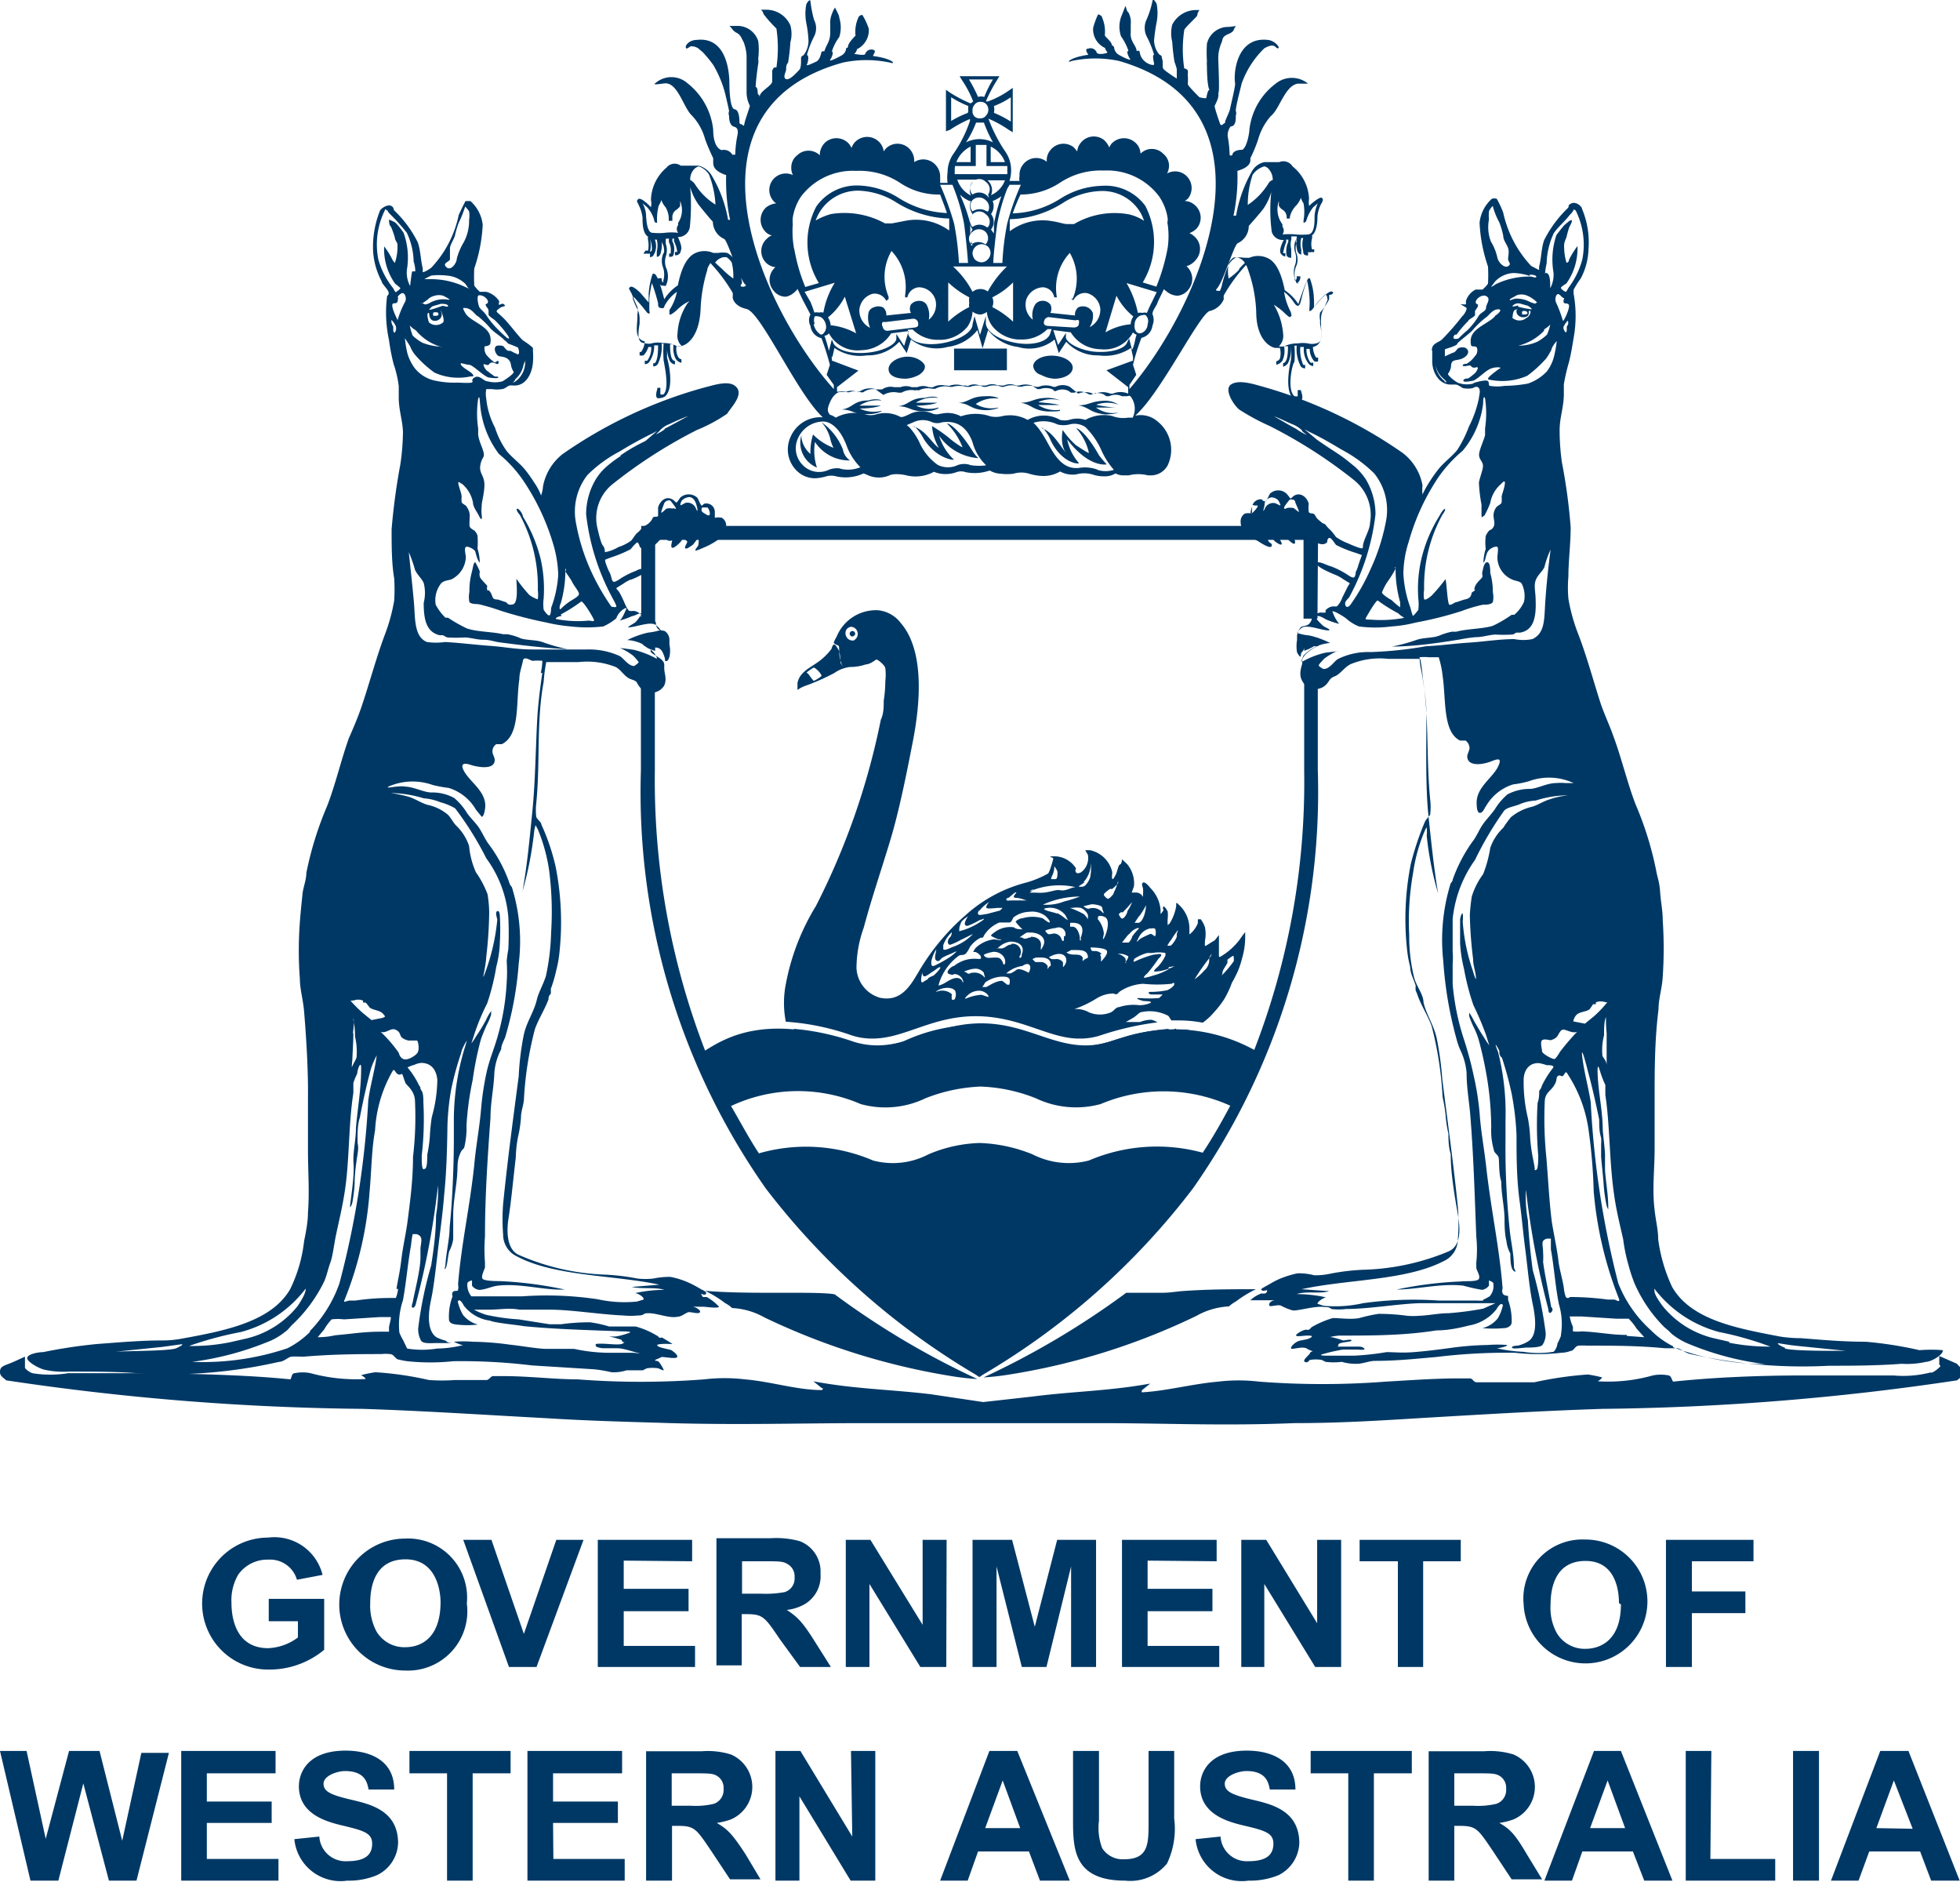 <svg xmlns="http://www.w3.org/2000/svg" viewBox="0 0 60.46 58.03"><defs><style>.cls-1,.cls-2{fill:#003865}.cls-2{fill-rule:evenodd}</style></defs><g id="Layer_2" data-name="Layer 2"><g id="Layer_1-2" data-name="Layer 1"><path class="cls-1" d="M3.77 56.77L3.07 54h-.94l-.72 2.71L.82 54H0l.94 4h.86l.77-3 .79 3h.85l1-3.94h-.85zM26.38 19.54a.09.09 0 0 0-.09-.08.09.09 0 0 0-.08.08.09.09 0 0 0 .08.09c.05-.01.09-.04.09-.09zM40.23 19.64v.43a1.27 1.27 0 0 0 .3-.14h.13v-.25zM40.66 16.22H19.78v3h.43v-2.57h20v2.43h.43zM20.21 20.06v-.42h-.43v.11a.33.33 0 0 0 .07.15l.15.1c.05 0 .21.1.21.06zM14.83 17.34zM17.61 20.05h.06-.07.01zM19.36 19.78s.01 0 0 0zM19.35 19.4zM19 19.19h.05H19zM15.83 17.82s0-.01 0 0zM5.7 42zM45.65 17.34s0-.01 0 0zM42.79 20.07h.08-.08zM41.1 19.8zM41.13 19.4h0zM41.41 19.17h.05-.05s-.02 0 0 0zM44.63 17.82s-.01 0 0 0z"/><path class="cls-2" d="M36.28 31.72a.87.87 0 0 1-.23.06v-.05a7.43 7.43 0 0 0-1.83.4 2.42 2.42 0 0 1-.74.11c-1.06 0-1.9-.68-3.21-.68s-2.14.67-3.19.68a2.46 2.46 0 0 1-.74-.11 7.56 7.56 0 0 0-1.85-.4c0 .07.05.14.08.2s.11.12.22.13a5.56 5.56 0 0 1 1 .27 4.36 4.36 0 0 0 1 .13 5 5 0 0 0 .77 0 5.13 5.13 0 0 0 .6-.08l.45-.11c.31-.07.63-.18.95-.26a4.83 4.83 0 0 1 1-.16 3.66 3.66 0 0 1 .57 0 5.24 5.24 0 0 1 .91.18c.14 0 .27.11.41.14a4.32 4.32 0 0 0 1.58.15 8.16 8.16 0 0 0 1.8-.32 5.22 5.22 0 0 1 .88-.25h-.43zm2.13-2.87v-.1c0-.01-.14.18-.15.2a2 2 0 0 1-.59.54s-.06.05-.07 0v-.18-.19-.28c0-.01-.1.13-.13.16l-.15.09s-.14.1-.15.08 0-.11 0-.16a1.06 1.06 0 0 0 0-.41.84.84 0 0 0-.13-.25h-.09v.12a.83.83 0 0 1-.26.35v-.17a1 1 0 0 0-.34-.76c-.09-.1-.06 0-.07.07a1.48 1.48 0 0 1-.2.52l-.06.05a1.33 1.33 0 0 1 0-.2 1.09 1.09 0 0 0 0-.22s-.09-.17-.13-.15 0 .1 0 .11a.62.62 0 0 1-.09.12v-.13a1.09 1.09 0 0 0-.32-.68s-.15-.2-.22-.16 0 .14 0 .2a.93.93 0 0 1 0 .14v.1a.28.28 0 0 0-.17-.13 1.06 1.06 0 0 0-.18 0l.07-.2a.93.93 0 0 0-.21-.68l-.16-.15s0 .14-.06.16-.08.22-.14.33-.08.14-.1.11 0-.17 0-.2a.89.89 0 0 0-.69-.68h-.14c-.01 0 .07.12.08.15a.55.55 0 0 1-.21.53s-.12.07-.16 0 0-.08 0-.12a.79.79 0 0 0-.71-.37h-.1s.1.05.11.06-.11.42-.16.47a3.05 3.05 0 0 1-.68.28 4.43 4.43 0 0 0-1.86 1A7 7 0 0 0 28.32 30c-.24.4-.53.91-1.18.77a1 1 0 0 1-.72-.91 3.7 3.7 0 0 1 .22-1.24c.27-1 .58-1.89.85-2.8s.52-2.19.64-2.81c.5-2.43 0-3.4-.34-3.79a1 1 0 0 0-.71-.4 1.31 1.31 0 0 0-1.27.81 1.5 1.5 0 0 0-.09.18c0 .06.12.08.15.11s0 .25.05.43a.77.77 0 0 0 .09.22s-.07-.11-.08-.12 0-.31-.07-.42-.09-.16-.15-.15a.32.32 0 0 0-.06.13 1.84 1.84 0 0 1-.45.43c-.26.18-.53.3-.6.62v.21c0 .02.07-.05.15-.08a1.34 1.34 0 0 1 .18-.07 7.22 7.22 0 0 0 .8-.36 1.07 1.07 0 0 1 .49-.19 1.48 1.48 0 0 0 .49-.08c.14 0 .3-.15.33-.15s.25.16.27.27a1.72 1.72 0 0 1 0 .39 4.07 4.07 0 0 1-.05.61c0 .19 0 .4-.09.59a22.26 22.26 0 0 1-2 5.74 7.09 7.09 0 0 0-.93 2.41 3 3 0 0 0 0 1.16 7.6 7.6 0 0 1 2 .41 2 2 0 0 0 .67.11c1 0 1.83-.69 3.19-.69 1.38 0 2.25.7 3.21.69a2 2 0 0 0 .67-.11 9.13 9.13 0 0 1 1.72-.39.52.52 0 0 0-.19-.08.89.89 0 0 0-.34.07h-.44l.24-.14c.08-.05.15-.13.21-.16a1.23 1.23 0 0 1 .86.11 1.16 1.16 0 0 1 .09.14h.17a4 4 0 0 1 .8.07 1.87 1.87 0 0 0 .33-.3 3.08 3.08 0 0 0 .33-.42 3 3 0 0 0 .24-.51 3.84 3.84 0 0 0 .18-.35 2.55 2.55 0 0 0 .13-.39 2.31 2.31 0 0 0 .1-.72zM25.1 21a2.26 2.26 0 0 1-.16-.21l-.06-.05s.18-.14.22-.15.25.19.24.26a1.1 1.1 0 0 1-.24.15zm1.25-1.25c-.29.05-.38-.37-.1-.42a.22.22 0 0 1 .1.41zm9.14 8.89a.23.23 0 0 1 .14 0 .33.33 0 0 1 0 .24s-.11-.08-.13-.08-.27.11-.35.17a.51.51 0 0 1-.09.08s.08-.17.09-.18a.5.5 0 0 1 .34-.24zm-.35-.38a2.39 2.39 0 0 0 .21-.34c0 .17-.08.49-.22.54H35s.13-.2.14-.21zm0 .37a1.77 1.77 0 0 0-.22.26c0 .05-.08.17-.11.18h-.2s.1-.13.11-.14.07-.1.12-.13a.55.55 0 0 1 .25-.18zm-.39 1.06c-.05.06 0-.09-.05-.15a.4.4 0 0 0-.22-.12h-.14.13a.48.48 0 0 1 .31.06c.05-.02.02.11-.08.2zm-.12-1.55a4.2 4.2 0 0 0 .29-.32 1 1 0 0 1-.14.27c0 .06-.09.24-.17.24a.16.16 0 0 1-.08-.1c-.05-.05.02-.06.05-.1zm-.33-.72a1.11 1.11 0 0 0 .19-.18v-.08a1.33 1.33 0 0 1-.13.36c0 .07-.15.2-.18.2s-.13-.09-.13-.13.15-.15.2-.18zm-.32 2a.27.27 0 0 0-.21-.09h-.06c-.06 0-.07-.11-.07-.11s.45 0 .5.1-.11.26-.16.32.02-.11-.05-.2zm-.08-1.11s-.09 0 0-.06a.29.29 0 0 1 .21.05c.15.14 0 .55-.06.64s0-.09 0-.16a.82.82 0 0 0-.2-.45zM34 28c0 .06.1.23 0 .13a.39.39 0 0 0-.43-.1.44.44 0 0 1-.15-.08l.24-.06c.04-.01.34.02.34.11zm-.69 1v-.07c0-.07-.06-.33-.21-.35h-.09v-.12h.08c.31 0 .35.2.25.45v.06c0 .06.03.03.01.03zm.08-.83A2.46 2.46 0 0 0 33 28h.07a.8.8 0 0 1 .27 0 .4.4 0 0 1 .22.22v.13a.77.77 0 0 0-.13-.16zm-.8 0c-.14-.05-.21-.05-.33-.1s0-.06.06-.07a.6.6 0 0 1 .54.22 1.18 1.18 0 0 1 .08.16l-.09-.06a1.27 1.27 0 0 0-.22-.15zm.23.7c0 .08 0 .23-.07.11a.25.25 0 0 0-.22-.19c-.1 0-.17.05-.22 0s-.07-.07-.06-.09.25-.08.32-.08a.21.21 0 0 1 .29.25zm.6-1.66a.86.86 0 0 0 .22-.47v-.11a1 1 0 0 1 0 .35c0 .13-.14.34-.22.36s-.14 0-.15 0 .19-.13.19-.13zm-.11.44a3.82 3.82 0 0 1-.48.15 1.48 1.48 0 0 1-.66.1 2.78 2.78 0 0 1 1.18-.25zm-.85-.65a.68.68 0 0 0 .06-.21v-.07c0-.01.1.12.1.18s0 .2-.05.21a.71.71 0 0 1-.15 0s.03-.11.04-.11zm-.67.48a2.31 2.31 0 0 1 1.39-.12c-.14 0-.31.14-.49.09h-.07c-.07 0-.28.07-.43.08s-.15 0-.26 0h-.17s.24-.16.03-.07zm-.71.22c.05 0 .2-.18.26-.18s-.18.16 0 .17.25.07.35.08h-.51c-.13.01-.18.01-.1-.09zm-.87.39a1.12 1.12 0 0 1 .3-.27s-.12.14-.08.18.29 0 .36 0h.13c.02 0-.06.06-.07.08l-.42.11c-.06 0-.24.06-.26 0s.04-.12.04-.12zm-.6.47a.47.47 0 0 1 .06-.15 1 1 0 0 1 .19-.15s-.22.32 0 .29a2.46 2.46 0 0 0 .37-.18c.06 0 .17-.08.1 0a2.21 2.21 0 0 1-.57.3l-.17.05a.56.56 0 0 1 .02-.18zm-.51.58a1 1 0 0 1 .26-.39s0 .11-.06.16-.1.2 0 .23a1.61 1.61 0 0 0 .33-.15c.14-.06.25-.13.38-.18a1.59 1.59 0 0 1-.64.4s-.23.12-.27.07a.93.93 0 0 1 0-.16zm-.37.5a1.05 1.05 0 0 1 .15-.36c0 .09-.08.29 0 .34s.1 0 .16-.06.27-.13.41-.2-.07.1-.11.13a3.72 3.72 0 0 1-.49.28s-.09.05-.11 0-.01-.12-.01-.15zm-.1.55l-.18.11c-.08 0 0-.3 0-.31s0 .11.06.12.2-.11.27-.15.17-.14.22-.13-.17.24-.21.26a.7.7 0 0 0-.16.08zm.83.62s-.09.06-.1 0 0-.12 0-.15a.45.45 0 0 0-.5-.06c.11-.13.47-.2.6-.05a.29.29 0 0 1 0 .24zm.25-.5l-.05-.09c-.18-.17-.46.08-.58.13s-.14.06-.12 0a1.67 1.67 0 0 1 .61-.87c.07-.05.16 0 .23-.08s.1-.16.13-.21a.91.91 0 0 1 .32-.27c.08 0 .07 0 .11-.08a1 1 0 0 1 .47-.39h.3c.09 0 .1-.14.15-.17a.85.85 0 0 1 .47-.16.68.68 0 0 1 .5.13s.15.14.13.19-.19-.11-.22-.12a1.08 1.08 0 0 0-.62 0c-.08 0-.2.07-.21.11a1.6 1.6 0 0 0 .21.23c-.06 0-.21 0-.26-.06a.79.79 0 0 0-.54.11s-.17.11-.17.14.2.11.23.12h.08c0 .05-.16 0-.22 0a1 1 0 0 0-.56.26.66.66 0 0 0-.08.13h.07a.36.36 0 0 1 .15.11s.05.09 0 .1-.1 0-.12 0a1 1 0 0 0-.69.22c-.07 0-.3.2-.15.25s.11 0 .18 0a.31.31 0 0 1 .22.14s.05.11.03.11zm2.09-1.4c-.12 0-.15.09-.28 0h-.07s.19-.14.23-.15h.11c.28 0 .52.18.38.43 0 0-.05.1-.06.1s0-.13 0-.12c.02-.17-.11-.28-.31-.28zm-.6.22c-.15 0-.19.13-.34.12s-.14 0-.09 0a.67.67 0 0 1 .4-.21c.28 0 .45.15.35.39 0 0 0 .11-.05.11s0-.09 0-.08a.25.25 0 0 0-.27-.35zm-.25.62s0 .05 0 0-.06-.19-.15-.21-.19 0-.3 0-.15-.07-.15-.09.19-.08.22-.08c.21-.07.49.11.43.36zm-1.21.21s.21-.08.29-.08a.33.33 0 0 1 .32.12c0 .06.07.2 0 .12A.4.4 0 0 0 30 30c-.09 0-.1.07-.18 0zm.75.79l-.21-.07a1.41 1.41 0 0 0-.49.12c-.07 0 .09-.13.1-.14a.53.53 0 0 1 .24-.1.36.36 0 0 1 .33.11s.04.05.03.06zm.59-.37s-.14-.12-.17-.13c-.2 0-.41.16-.49.19h-.12a1.16 1.16 0 0 0 .09-.14.92.92 0 0 1 .52-.18c.1 0 .25 0 .24.15s-.04.09-.07.09zm.65-.38c-.05.08 0 0 0 0s-.25-.15-.36-.1a.88.88 0 0 1-.2.12h-.13a.93.93 0 0 1 .5-.23c.21-.15.31.01.19.21zm.59-.1a.26.26 0 0 1 0-.1.24.24 0 0 0-.22-.13h-.16a.76.76 0 0 1-.09-.09.33.33 0 0 1 .12-.05h.13c.18 0 .33.05.31.26-.05 0-.08.09-.09.09zm.47-.05v-.17a.24.24 0 0 0-.23-.1h-.1c-.04 0-.1-.05-.1-.06s.14-.07.15-.07c.37-.13.49.18.28.38zm.1-.47s.12-.06.15-.08h.13c.15 0 .32 0 .37.13s0 .11-.07.15-.06.07-.07.06 0-.11 0-.1c-.06-.15-.28-.07-.41-.12s-.1-.06-.1-.06zm3.33 1a.55.55 0 0 1-.22.16 2.49 2.49 0 0 1-.5.05c-.11 0-.07.06 0 .08H35.86c.01 0-.1.11-.11.11a3.78 3.78 0 0 1-.61 0c-.17 0 .07.08.13.09s.29 0 .22.06a.84.84 0 0 1-.35.07 1.43 1.43 0 0 0-.62.06c-.1 0-.15.11-.25.16a.88.88 0 0 1-.68 0 .8.8 0 0 0-.45-.1 3.39 3.39 0 0 0 .69-.33 1 1 0 0 1 .52-.15s.08.05.13 0l.06-.06a1.47 1.47 0 0 1 .72-.24 4.16 4.16 0 0 0 .88 0s.09-.05.08-.02zm-.17-.49a1.94 1.94 0 0 1-.49.2s-.24.08-.27.06.09-.12.11-.14a5.33 5.33 0 0 0 .34-.45s.1-.08.08-.12-.17 0-.23 0a3.33 3.33 0 0 0-.6.22c-.05 0 0-.07 0-.09a1.34 1.34 0 0 1 .4-.18h.16a1.13 1.13 0 0 1 .4 0v.08a1.28 1.28 0 0 1-.24.35s-.12.1-.11.13.13 0 .18 0a1.83 1.83 0 0 0 .45-.15s-.16.02-.18.03zm.25-1a.74.74 0 0 1-.18.27.22.22 0 0 1-.11 0 1.11 1.11 0 0 1 .12-.18 2.59 2.59 0 0 1 .21-.3.91.91 0 0 1-.04.12zm1 .75a.43.43 0 0 1-.15.29 1.68 1.68 0 0 1-.3.27 6.54 6.54 0 0 1 .5-.71c.07-.17-.05.04-.05.06zm.76 0a3.39 3.39 0 0 1-.35.42c-.05.07 0 0 0-.07s.13-.24.15-.29a.41.41 0 0 0 0-.1s.16-.13.19-.12a.64.64 0 0 1 .01.07zM22.66 11.89c-.23-.16-.68 0-.93.06A14.23 14.23 0 0 0 17.36 14a1.65 1.65 0 0 0-.61 1 1 1 0 0 1-.06.28 1.67 1.67 0 0 0-.2-.38 4.37 4.37 0 0 0-.25-.36c-.19-.25-.43-.41-.61-.63a2.56 2.56 0 0 1-.36-.72 2.42 2.42 0 0 1-.27-.89.8.8 0 0 1 0-.3h.18a.89.89 0 0 0 .3 0c.09 0 .18-.1.24-.11s.08 0 .15 0c.38 0 .55-.41.57-.72a2 2 0 0 0 0-.33v-.1c0-.03-.18-.16-.29-.23s-.43-.52-.64-.72-.24-.17-.12-.27.23-.05.17-.12-.13 0-.16 0 0-.08 0-.11A.68.68 0 0 0 15 9h-.2a1.45 1.45 0 0 1-.17-.19 4.68 4.68 0 0 1 0-.53 4.83 4.83 0 0 0 .26-1.35 1.15 1.15 0 0 0-.38-.73h-.15c-.08.15-.14.28-.21.43a3.36 3.36 0 0 1-.85 1.63s-.21.15-.26.13v-.12c-.07-.27-.06-.52-.15-.79a3.52 3.52 0 0 0-.74-1s0-.11-.11-.14-.29.09-.32.16a3 3 0 0 0-.21 1.26 2.28 2.28 0 0 0 .26.91c0 .08.22.27.22.36s-.05.08-.05.11a4 4 0 0 0 .06 1.35 6.26 6.26 0 0 0 .14.73 3.44 3.44 0 0 1 .16.69v.35c0 .39.12.71.13 1.06a7.23 7.23 0 0 1-.08 1 19.7 19.7 0 0 0-.27 2c0 .52 0 1.05.08 1.52a5.49 5.49 0 0 1 0 .68 5.64 5.64 0 0 1-.31 1.11c-.27.74-.45 1.43-.69 2.14-.12.36-.27.7-.4 1-.23.64-.42 1.45-.67 2.09a10.47 10.47 0 0 0-.64 2.06c0 .22-.1.45-.12.66s-.06.57-.08.86a11.56 11.56 0 0 0 0 1.75c0 .31.1.64.13 1 .08.95.13 1.93.12 2.69V35.48c0 .65.05 1.27 0 1.91 0 .29-.06.59-.12.89a4.5 4.5 0 0 1-.43 1.48c-.58 1-2 1.28-3.32 1.52a3.24 3.24 0 0 1-.64.06c-.66 0-1.32.06-2 .11a15.84 15.84 0 0 0-1.66.25c-.15 0-.48.06-.49.18s.36.32.52.36a2.63 2.63 0 0 0 .75.06c.79 0 1.57 0 2.23.06A15.33 15.33 0 0 0 8.61 42c.14 0 .28-.15.38-.16s.24 0 .38 0c.83-.07 1.58-.08 2.4-.08a1 1 0 0 1 .25 0c.12 0 .15.11.24.16a2.6 2.6 0 0 0 .3.06 6.83 6.83 0 0 0 1.43 0 18.11 18.11 0 0 1 2.42.13l1.92.12a4.18 4.18 0 0 1 .53.09 1.28 1.28 0 0 0 .47-.06h.5l.12-.06a1.14 1.14 0 0 1 .36 0s.14.07.16.06-.11-.23-.16-.27-.15 0-.08-.06a1.59 1.59 0 0 0 .18-.08c.13 0 .45.07.48 0s-.15-.19-.18-.21-.34-.07-.41-.12 0-.06.1-.07.32 0 .34 0-.27-.17-.3-.19-.07 0-.09 0-.05-.06-.09-.07a2.55 2.55 0 0 0-.65-.28h-.82a3.63 3.63 0 0 0-.59-.13 6.33 6.33 0 0 0-.89.06h-.36l-.95-.15a6.47 6.47 0 0 1-1-.14 2.05 2.05 0 0 1-.38-.16h.48c.31 0 .61-.06.92 0h.92c.68 0 1.57.15 2.29.18a2.33 2.33 0 0 0 .45 0c.07 0 .13 0 .21-.06.29-.06.72.16 1 .1.13 0 .26-.12.34-.14s.32.07.36 0-.15-.16-.2-.17 0 0 .16 0h.14c.08 0 .46.06.49 0a1.58 1.58 0 0 0-.38-.3h-.12l-.06-.1s.14.06.16 0-.07-.1-.14-.13a3.72 3.72 0 0 0-.39-.21 2.51 2.51 0 0 0-.57-.18 2.34 2.34 0 0 0-.52.05 2.15 2.15 0 0 1-.5 0 6.83 6.83 0 0 0-1-.12A7.21 7.21 0 0 1 16 38.7c-.37-.17-.38-.73-.31-1.15s.15-1.26.22-1.85a3.79 3.79 0 0 1 .07-.64 3.7 3.7 0 0 0 .09-.59c0-.19.07-.35.09-.54a10.78 10.78 0 0 1 .34-2.19c.11-.31.3-.6.42-.92 0-.06 0-.1.07-.17a.88.88 0 0 0 0-.15 4.23 4.23 0 0 0 .17-.58 3.57 3.57 0 0 0 .1-.57 8.8 8.8 0 0 0-.12-2.62 6.62 6.62 0 0 0-.44-1.3c0-.08-.15-.17-.16-.25a1.84 1.84 0 0 1 0-.39c.13-1.28 0-2.51.23-3.76a5 5 0 0 1 .08-.61h.99a2.39 2.39 0 0 1 1.15.15c.18.09.27.31.48.38s.15.09.23.19a.46.46 0 0 0 .79 0c.09-.21 0-.36 0-.54v-.1c0-.19-.33-.28-.42-.4a1 1 0 0 1 0-.13h.14c.18 0 .23.13.28.27s0 .15.06.15.09-.11.1-.13a.91.91 0 0 0 0-.38v-.14a.33.33 0 0 0-.12-.26c-.06-.06-.19 0-.26-.12s0-.15-.08-.21a.55.55 0 0 0-.26-.12.81.81 0 0 1-.16 0v-.07a.33.33 0 0 0-.23-.12.48.48 0 0 1-.12 0c-.05 0-.14-.21-.17-.28s-.1-.22-.15-.3-.1-.09-.08-.13l.21-.13a1.2 1.2 0 0 1 .21-.12c.07 0 .59-.26.59-.33s-.35 0-.4.05a2.57 2.57 0 0 0-.47.23s-.19.14-.24.11-.06-.14-.07-.16a.61.61 0 0 0-.07-.17s-.14-.31-.11-.35l.15-.06a3.74 3.74 0 0 0 .63-.26s.17-.21.21-.21.08.14.07.13c.17.19.42 0 .54-.12s.17-.19.2-.19.09.1.14.12.1 0 .12 0-.06.18 0 .22.29-.19.3-.23 0-.11 0-.12l.17.16c0 .06-.1.17-.06.21s.17-.07.22-.1.15-.22.18-.19 0 .19 0 .2-.11.14-.09.16.37-.14.41-.16c.24-.13.54-.29.54-.6a.28.28 0 0 0-.13-.25.47.47 0 0 0-.22 0v-.18a.26.26 0 0 0-.3-.26c-.05 0-.08.07-.11.06s-.1-.2-.13-.24a.39.39 0 0 0-.53 0s-.09.15-.12.15l-.09-.08c-.2-.14-.4 0-.47.23v.25c0 .07-.14 0-.17.08s-.08.12-.12.16-.15.09-.21.14a.57.57 0 0 1-.15.16c-.08.08-.14.2-.19.24a1.35 1.35 0 0 1-.38.19 1.26 1.26 0 0 1-.42.16s0-.14-.06-.2-.14-.4-.18-.58a1.34 1.34 0 0 1 .49-1.33 15.09 15.09 0 0 1 2.59-1.66 4.87 4.87 0 0 0 .93-.5c.12-.2.57-.63.23-.87zm-1 3.76H21.81c.06 0 .16.32 0 .23s-.2-.11-.15-.23zm-.61-.23a.37.37 0 0 1 .21-.09c.09 0 .17.08.21.2s.08.33 0 .16a.28.28 0 0 0-.33-.18s-.14.08-.15.07.01-.11.06-.16zm-.55.08a.24.24 0 0 1 .08-.06.17.17 0 0 1 .1 0s.19.23.17.25-.11-.05-.09 0a.37.37 0 0 0-.21 0s-.13.13-.15.12.09-.29.1-.31zm-3.2 3.1a3.67 3.67 0 0 0 .14-1 .69.69 0 0 0 0-.08s.05.1 0 .08.14.21.21.35.21.29.21.37-.25.2-.3.24a1.69 1.69 0 0 0-.26.22c-.07.04-.03-.13 0-.18zm0 .35a4.85 4.85 0 0 0 .63-.4c.07 0 .33.43.38.54s-.05.05-.16.05a3.45 3.45 0 0 1-1-.05c-.03-.04.11-.09.17-.09zm-1.1-7.83v.05a.73.73 0 0 1-.31.6c-.17.08 0 0 0-.07a.78.78 0 0 0 .26-.45s.04-.12.07-.13zm-1.46-2c.16-.08.45.21.24.26 0 .09.09.12.09.21v.11c0 .05.16.14.21.19a3.36 3.36 0 0 1 .36.42s.14.19 0 .11a3.58 3.58 0 0 1-.28-.26 2.73 2.73 0 0 1-.36-.44c-.07-.11-.17-.17-.21-.24s-.09-.34-.03-.36zm0 .63a2.86 2.86 0 0 1 .4.39c.13.13.3.23.39.32s0 0 .08.07l.07.07a3 3 0 0 1 .3.12s.07.18 0 .21a1.63 1.63 0 0 1-.23-.11h-.05c-.09 0-.14-.13-.19-.15a.34.34 0 0 0-.2 0c-.11.08 0 .28.07.31s.33 0 .38.26a.53.53 0 0 0 .08.22c.05.05-.27.26-.34.3a.89.89 0 0 1-.46 0c-.12 0-.25-.21-.4-.12s0 .14-.1.16-.35 0-.44 0a2.8 2.8 0 0 1-.72-.07 1.09 1.09 0 0 1-.59-.38 1.5 1.5 0 0 1-.22-.44 3.2 3.2 0 0 1-.08-.48s.12.18.16.25a1 1 0 0 0 .16.27 3.38 3.38 0 0 0 .59.54 1.78 1.78 0 0 0 1.11.12c.08 0 .13 0 .06-.08s-.29-.18-.35-.28.14 0 .25 0 .4.31.59.39c0 0 .31.05.31 0s-.11 0-.15-.06a1.26 1.26 0 0 1-.17-.13c-.05 0-.22-.27-.08-.21s.1-.05.2-.06.2.11.21 0-.09 0-.12 0a1.35 1.35 0 0 1-.26-.24.37.37 0 0 1-.05-.26s.13 0 .17-.07a.48.48 0 0 0 0-.24c-.07-.32-.61-.47-.75-.69 0 0-.1-.16-.08-.18.24-.02.32.16.44.25zm-1.5-.2s.07-.1.12-.11l.24-.07c.07 0 .2 0 .22.06s-.14 0-.16 0-.4.15-.43.12zm.29.14s0 .05-.09.05-.08 0-.08-.05 0-.06.08-.06.08.02.08.06zm-.29 0s0 .17.13.2.31-.08.24-.27.13.23.06.32a.33.33 0 0 1-.44 0s-.1-.31 0-.29zM13.88 8v-.34c0-.1.1-.24.15-.38a2.91 2.91 0 0 1 .12-.41 3.71 3.71 0 0 0 .2-.5s.11.12.12.15a.8.8 0 0 1 0 .26 1.39 1.39 0 0 1-.17.7 1.91 1.91 0 0 0-.21.5c0 .13-.18.39-.32.26s.09-.16.11-.24zm-.59.5a2.08 2.08 0 0 1 .5 0 .92.92 0 0 1 .57.26s.11.17.12.16-.15-.08-.13-.07a2.43 2.43 0 0 0-1.11-.24h-.15s.17-.1.2-.1zm-.08.72a.47.47 0 0 1 .2-.1.46.46 0 0 1 .26 0s.16.08.19.11-.08 0-.15 0a.86.86 0 0 0-.45.11.38.38 0 0 1-.15.05S13 9.33 13 9.36s.18-.12.21-.13zm.41 1.47a1.72 1.72 0 0 1-.59-.12 1.37 1.37 0 0 1-.3-.22 1.93 1.93 0 0 1-.09-.31.9.9 0 0 0 .19.15 1.56 1.56 0 0 0 .79.51zM11.67 8a2.37 2.37 0 0 1 .2-1.51c0-.07.06 0 .08 0a.45.45 0 0 0 .1.13 6.13 6.13 0 0 1 .5.56 2.19 2.19 0 0 1 .21.89.89.89 0 0 1 .05.3h-.09c-.02 0-.05.3-.07.45a.88.88 0 0 1-.1-.49 2.27 2.27 0 0 0-.1-1.15 2 2 0 0 0-.26-.32s-.19-.1-.19-.08 0 .18.06.21a2.87 2.87 0 0 1 .12.34c0 .07.07.14.08.2a1.56 1.56 0 0 1-.08.58s-.05-.06-.07-.09a2.2 2.2 0 0 0-.26-.42 1.83 1.83 0 0 0 .34 1.15s.16.12.16.14-.14.13-.15.12a.63.63 0 0 1-.07-.12 2.47 2.47 0 0 1-.46-.89zm.46 2.15v-.09c0 .03-.08-.12-.05-.19a.67.67 0 0 1 .13.19c.04.13-.06.3-.08.12zm.13-.29s-.16-.31-.16-.44.15 0 .17-.15 0-.08 0-.11.1-.13.16-.12.12.15.07.26a2.85 2.85 0 0 0-.24.59zm-1.36 21a.38.38 0 0 1 .3 0v.06h.08a1.31 1.31 0 0 1 .12.15c.11.09.31.08.41.19s.07.09 0 .13l-.35.07-.27-.22a4.54 4.54 0 0 1-.38-.38s.03.01.09-.01zm2.17 5.2c-.07 0-.06-.31-.06-.43a9.75 9.75 0 0 0 .05-1.63c0-.12 0-.29-.06-.37s0-.07-.07-.15a2.52 2.52 0 0 0-.36-.56s.12-.06.21-.08a.68.68 0 0 1 .21-.06c.3 0 .47.2.5.52a4.39 4.39 0 0 1-.17 1.15 5.61 5.61 0 0 0-.06.59 4.35 4.35 0 0 1-.08.57c0 .11 0 .38-.06.43zm-.18-3.61c-.05.1-.32.27-.45.21s-.12-.18-.16-.22a4.14 4.14 0 0 0-.54-.62c.17.07.31-.14.47-.06s.11.17.19.24a.46.46 0 0 0 .2.09h.26c.04 0 .08.27.03.35zm-2-.57c0-.14.06-.37 0-.48a2.29 2.29 0 0 1 .06.56 2.09 2.09 0 0 1 .05.63c0 .06-.09.19-.13.29s0-.16 0-.23.03-.52.03-.78zm-5.48 9.71c-.29.08-1.51.07-1.87.1L5 41.54l.58-.08c.15-.02-.11.11-.17.13zm.42.43zm1.6-.94a3.69 3.69 0 0 0 2-1.34s0-.05 0 0 0 .17-.25.54a2.87 2.87 0 0 1-1.58 1l-.48.11a5.83 5.83 0 0 1-1.29.12 10.94 10.94 0 0 1 1.6-.43zm2.13 0a2.76 2.76 0 0 1-.69.5 8.18 8.18 0 0 1-2.94.42 9.37 9.37 0 0 0 2.29-.6 2 2 0 0 0 .58-.33.52.52 0 0 0 .11-.1l.09-.1a4.55 4.55 0 0 0 1-1.35c.08-.18.12-.39.19-.58s.11-.52.16-.78c.1-.49.21-.91.29-1.45.14-.92.11-2.05.26-3v-.31a2 2 0 0 1 .12-.29c0-.13.13-.45.12-.14 0 .62-.11 1.21-.16 1.82 0 .26-.05.54-.07.77s0 .32 0 .46c0 .35-.06.75-.11 1.15v.07a.42.42 0 0 0 .07-.16 4.61 4.61 0 0 0 .07-.58c0-.32.05-.65.09-.91s0-.27 0-.38v-.18c0-.05 0-.37.07-.56.1-.53.22-1.06.34-1.5a2.53 2.53 0 0 1 .18-.42c-.06.48-.2.92-.26 1.39a27.71 27.71 0 0 1-.89 5.64 4 4 0 0 1-.91 1.47zm2.44-.15v.14h-.27c-.52 0-.9.07-1.39.11a2.33 2.33 0 0 1-.54.06L10 41a1.66 1.66 0 0 1 .23-.31 1.53 1.53 0 0 1 .38 0l1.09-.07h.35c.03 0-.05.28-.05.31zm.28-1.18a1 1 0 0 1-.07.28h-.13a7.29 7.29 0 0 0-1.12.08h-.18c-.06 0-.2.08-.16 0a11 11 0 0 0 .78-3.35c.06-.65.06-1.3.17-1.9a4.08 4.08 0 0 1 .56-1.86c.06 0 .06.07.13.12s.12 0 .14 0 .08.24.12.3.26.22.28.51a10.49 10.49 0 0 1-.06 1.75c0 .72-.09 1.38-.17 2-.05.38-.14.75-.19 1.17s-.1.58-.15.9zm2.89 1c.3.07.68.1 1 .15 1 .1 2.06.12 3 .16.06 0 .38 0 .23.05s-.25.08-.36.1-.26 0-.26 0 .39.1.4.12 0 .08.12.06c-.1 0 0 0-.1.05s-.45 0-.64 0-.21 0-.17.09a.65.65 0 0 0 .2.05h.45c.19 0 .45.1.63.14s-.08 0-.17 0h-.79a5.28 5.28 0 0 1-1-.12h-.84c-.28 0-.76-.09-1.14-.13a9 9 0 0 0-1.14-.09 3.7 3.7 0 0 0-.59 0s.24.12.3.1a3.53 3.53 0 0 1-.82.11 2.82 2.82 0 0 1-.92 0s-.08-.16-.12-.25a1.79 1.79 0 0 1-.12-.24 2.37 2.37 0 0 1 .11-1c.1-.53.15-1.16.25-1.7a2.9 2.9 0 0 1 .05-.34h.12c.2.07.15.19.12.43v.29c0 .38-.18 1.05-.24 1.39 0 0-.06.15 0 .16s.1-.11.09-.09a24.89 24.89 0 0 0 .69-3.68 4.51 4.51 0 0 1-.06.93c0 .53-.08 1.09-.15 1.54a11.9 11.9 0 0 0-.4 1.94.74.74 0 0 0 .09.38c.08.1.29.07.5.07h.45c.01 0-.15 0-.18-.07a1.38 1.38 0 0 1-.3-.11c-.3-.21-.25-.76-.16-1.17s.17-1.19.23-1.69.13-1 .17-1.52c.07-.67.09-1.37.1-2a7.49 7.49 0 0 1 .12-1.27 9.14 9.14 0 0 1 .3-1.1.74.74 0 0 1 .08-.22 1.45 1.45 0 0 1 .1-.18s-.05.19-.06.21a7.71 7.71 0 0 0-.34 2.18v.61c0 .92-.05 2-.13 2.76 0 .34-.1.74-.13 1.15 0 .08-.06.19 0 .12s.07-.37.12-.54a1.07 1.07 0 0 0 .12-.37v-.73c0-.36.07-.73.11-1.11s0-.51.08-.73.1-.16.15-.25a2.52 2.52 0 0 0 .07-.69 9.33 9.33 0 0 1 .19-1.39 10.08 10.08 0 0 1 .25-1.24c.05-.15.11-.29.18-.45a1.72 1.72 0 0 0 .14-.33v-.11a1.65 1.65 0 0 0-.15.26 5.09 5.09 0 0 1-.3.5 2.5 2.5 0 0 1-.16.24l.1-.31a6.86 6.86 0 0 1 .39-.93 7.18 7.18 0 0 0 .28-1.13 3.31 3.31 0 0 0 .11-.77 6.85 6.85 0 0 0 0-.77s0-.2-.08-.17 0 .23 0 .26A6.38 6.38 0 0 1 15 29.9s-.1.29-.09.21.08-.38.09-.61a12.4 12.4 0 0 0 .09-1.35 3.77 3.77 0 0 0-.05-.57 3 3 0 0 0-.36-.68 2.54 2.54 0 0 1-.21-.81 1.55 1.55 0 0 0-.4-.63c-.09-.09-.16-.24-.25-.33a1.42 1.42 0 0 0-.64-.31c-.19-.06-.33-.16-.55-.24a3.78 3.78 0 0 0-.57-.12h.08a3.68 3.68 0 0 1 .93.16 1.66 1.66 0 0 1 .51.12 1.82 1.82 0 0 1 .46.19 9.91 9.91 0 0 1 .96 1.54 3.56 3.56 0 0 1 .68 1.81 9.89 9.89 0 0 1 0 1 3.33 3.33 0 0 0-.05.37 4.56 4.56 0 0 1 0 .64 7.34 7.34 0 0 1-.29 1.71c-.11.38-.25.7-.33 1.07a8.71 8.71 0 0 0-.17 1.13c-.05.59-.16 1.15-.21 1.72-.14 1.33-.4 2.44-.5 3.69a.44.44 0 0 1 0 .17c0 .06-.14 0-.17.08s0 .09 0 .12a1.73 1.73 0 0 0-.11.71c0 .12.13.15.24.16a2.85 2.85 0 0 0 .65 0 .89.89 0 0 1-.46-.3 1.55 1.55 0 0 1-.16-.41c.06-.12.17.09.19.13a1.23 1.23 0 0 0 .81.46zm1.56-20c-.06.39-.12.88-.15 1.29-.06 1-.06 2-.16 3s-.16 1.63-.3 2.44a10.87 10.87 0 0 0 .35-1.77 1.2 1.2 0 0 1 .05-.26s.08.14.08.15a5.33 5.33 0 0 1 .34 1.25 10 10 0 0 1 .06 1.91 7.12 7.12 0 0 1-.16 1.34c-.08.26-.23.51-.28.73-.09.39-.33.7-.41 1.12A8.55 8.55 0 0 0 16 33.2c-.18 1.36-.35 2.63-.48 3.93a6.14 6.14 0 0 0 0 .95.74.74 0 0 0 .43.67c1.17.62 3 .57 4.39.87l-.85.07c.31.07.74 0 1 .09a4.28 4.28 0 0 0-.9.1c.08 0 .3.13.26.2l-.2.06a3.81 3.81 0 0 1-1.21-.07 10.69 10.69 0 0 0-2.34-.09H14.54a.55.55 0 0 1-.12-.42.23.23 0 0 1 .14-.07v.16a.32.32 0 0 0 .22.13c.18 0 .39-.11.58-.13.69-.08 1.43.15 2.06.12a12 12 0 0 0-2-.26c-.1 0-.5 0-.54-.08s.06-.27.08-.34v-.08-.08a4.92 4.92 0 0 1 0-.79c0-1.24.08-2.42.17-3.67 0-.47.1-.89.12-1.39a1.85 1.85 0 0 1 .21-.72c0-.12.07-.24.12-.36a10.67 10.67 0 0 0 .42-2.27 5.62 5.62 0 0 0-.21-2.37s-.07-.08-.08-.14a4.41 4.41 0 0 0-.66-1.22c-.1-.15-.16-.29-.26-.45s-.26-.3-.38-.47a1.87 1.87 0 0 0-.4-.47 1.4 1.4 0 0 0-.7-.17c-.23 0-.51-.16-.79-.18a1 1 0 0 0-.29 0c-.07 0-.34.06-.25 0a1.85 1.85 0 0 1 1.37-.05 4.21 4.21 0 0 0 .49.09 1.46 1.46 0 0 1 .84.67l.18.22c.07 0 .11-.25.11-.34 0-.49-.54-.77-.69-1.14-.07-.19.09-.17.24-.12s.75.19.74-.16c0-.08-.07-.16-.07-.26a.27.27 0 0 1 .12-.22h.17c.57-.28.43-1.27.54-2 0-.21.08-.4.11-.57s.23 0 .31 0a1.4 1.4 0 0 1 .29 0 1.83 1.83 0 0 1-.05.38zm2.6-2s-.14.36-.22.39a2.45 2.45 0 0 0 .39-.14c.07 0 .24-.11.27-.08s-.11.21-.16.26-.19.11-.24.17c.22 0 .64-.18.84-.09a.91.91 0 0 1 .17.17 1.91 1.91 0 0 1-.39.08 2.78 2.78 0 0 0-.64.23 1.2 1.2 0 0 1 .83.4s.15.22.05.16a3 3 0 0 0-.68-.26s-.41-.06-.41-.05.08.06 0 0a1.84 1.84 0 0 1 .4.24s.17.18.16.2-.13.11-.14.11c-.18 0-.33-.25-.45-.31a2.28 2.28 0 0 0-1-.2h-1.66c-.53 0-.88-.08-1.31-.11s-1-.1-1.41-.12a2 2 0 0 1-.56 0c-.4-.16-.36-.73-.4-1.2s-.1-1-.16-1.57a3.86 3.86 0 0 1 .19.54c.07.16.21.27.27.41a1.23 1.23 0 0 1 0 .61c0 .47.06.9.49 1h.11s.08.06.14.07a4.34 4.34 0 0 0 .51 0c.2 0 .38.07.59.07s.33.06.5.08c.68.09 1.43.18 2.1.21a5.32 5.32 0 0 1-.78-.22c-.21-.07-.46-.05-.66-.11a1.73 1.73 0 0 0-.42-.13h-.13c-.34-.08-.8-.07-1.12-.18a4.44 4.44 0 0 1-.58-.33h-.08a1.61 1.61 0 0 1-.3-.4.84.84 0 0 1 .16-.65c.07-.09.22-.1.32-.13a.8.8 0 0 0 .45-.69c0-.06-.06-.27 0-.31s.25.07.28.12.06.28.15.36a1.55 1.55 0 0 0-.07-.43 2.58 2.58 0 0 0 0-.4.37.37 0 0 0-.1-.16s-.12-.06-.14-.12 0-.22 0-.36a.46.46 0 0 0-.09-.24c0-.05-.13-.09-.16-.15a1 1 0 0 1 0-.17c0-.1-.08-.28-.1-.4s.07 0 .11 0a1 1 0 0 1 .34.58c0 .13.12.28.18.4s.11.17.09 0 0-.24 0-.33.1-.44.08-.68-.17-.31-.12-.56.13-.2.1-.36-.14-.34-.17-.56v-.2a3.08 3.08 0 0 1 0-.91c.05-.16.05.12.06.16a2.92 2.92 0 0 0 .58 1.54 3.92 3.92 0 0 1 .73.79 7.1 7.1 0 0 1 .93 1.94 3.71 3.71 0 0 1 .17 1 3.57 3.57 0 0 1-.22 1.02s0 .23-.06.23-.17-.17-.17-.18a1.28 1.28 0 0 1 0-.34 4.23 4.23 0 0 0-.09-1.21 4.64 4.64 0 0 0-.55-1.32c0-.08-.13-.26-.18-.24s.06.17.08.18a4.63 4.63 0 0 1 .56 2.32 1.19 1.19 0 0 1 0 .29c-.05 0-.21-.09-.26-.13a4.37 4.37 0 0 1-.4-.5c0 .17.07.75-.11.79s-.17-.06-.22-.07l-.24-.08c-.2 0-.14-.08-.23-.22s-.08 0-.1-.08 0-.07 0-.11-.21-.21-.23-.3 0-.1 0-.16a2.37 2.37 0 0 0-.14-.28c-.06 0-.08.23-.11.32a2.22 2.22 0 0 0-.07.59.81.81 0 0 0 0 .32c.07.07.21.05.31.07a6.44 6.44 0 0 1 .64.19 13 13 0 0 0 1.43.37 5.08 5.08 0 0 0 .75.12 4.33 4.33 0 0 0 1 0 1.75 1.75 0 0 0 .4-.25.56.56 0 0 1 .27-.31zm-.16-4.7a3.63 3.63 0 0 0-.46.34 1.71 1.71 0 0 0-.33.39 2.11 2.11 0 0 0-.3 1.08 7.08 7.08 0 0 0 .78 2.52c.05.1.17.3.15.33s-.14 0-.15 0a7.07 7.07 0 0 1-.62-1.08 6.19 6.19 0 0 1-.47-1.49 1.83 1.83 0 0 1 .35-1.49 4.11 4.11 0 0 1 1-.73 11.49 11.49 0 0 1 1-.55l.15-.08-.36.31c-.31.15-.55.29-.79.46zm1.35-.82a1.81 1.81 0 0 1-.29.17s.17-.16.13-.13a.73.73 0 0 1 .29-.19 6 6 0 0 1 .58-.25c-.31.17-.51.28-.76.41zm.88-.49z"/><path class="cls-2" d="M59.21 41.64a11.92 11.92 0 0 0-1.66-.26c-.71 0-1.36-.06-2-.11a4.26 4.26 0 0 1-.64-.05c-1.3-.25-2.74-.5-3.33-1.53a5 5 0 0 1-.43-1.47c0-.3-.08-.6-.11-.9-.08-.63 0-1.25 0-1.9v-.52-.26-.82c0-.77 0-1.75.12-2.69 0-.33.11-.65.13-1a13.18 13.18 0 0 0 0-1.76c0-.29-.06-.55-.08-.86s-.08-.43-.12-.65a10.27 10.27 0 0 0-.64-2.06c-.25-.65-.44-1.45-.68-2.09-.12-.34-.28-.68-.39-1-.23-.71-.41-1.4-.69-2.14a5.46 5.46 0 0 1-.31-1.11 4 4 0 0 1 0-.68c0-.47.07-1 .07-1.52a17.32 17.32 0 0 0-.27-2 7.05 7.05 0 0 1-.07-1c0-.37.12-.68.13-1.07v-.34a6.2 6.2 0 0 1 .16-.69c.06-.24.1-.48.14-.73a3.81 3.81 0 0 0 0-1.38v-.11a2.45 2.45 0 0 1 .22-.35 2.05 2.05 0 0 0 .24-.9 2.66 2.66 0 0 0-.2-1.25c0-.07-.18-.23-.32-.17s-.07.1-.11.14a3.66 3.66 0 0 0-.74 1c-.09.27-.08.53-.15.8a.41.41 0 0 0 0 .12s-.2-.1-.25-.13a3.49 3.49 0 0 1-.86-1.64 2.76 2.76 0 0 0-.2-.43.27.27 0 0 0-.15 0 1.15 1.15 0 0 0-.38.74 4.83 4.83 0 0 0 .26 1.35 4.68 4.68 0 0 1 0 .53 1 1 0 0 1-.17.18h-.21a.59.59 0 0 0-.3.35v.1c0 .02-.14 0-.16 0s.13.08.17.11-.05.2-.13.27a7.72 7.72 0 0 1-.63.72c-.11.08-.26.12-.29.24s0 .07 0 .1v.33c0 .3.19.71.57.71h.15c.07 0 .15.07.23.11a.77.77 0 0 0 .3 0s.13-.09.19 0 0 .24 0 .31a3.5 3.5 0 0 1-.31.88 3.72 3.72 0 0 1-.36.72c-.18.22-.42.38-.61.63a4.37 4.37 0 0 0-.25.36 3.07 3.07 0 0 0-.21.38 1.29 1.29 0 0 1 0-.28 1.62 1.62 0 0 0-.61-1 14.36 14.36 0 0 0-4.37-2.06c-.25-.07-.7-.21-.93-.05s.11.67.27.78a7 7 0 0 0 .93.5 15.09 15.09 0 0 1 2.59 1.66 1.38 1.38 0 0 1 .5 1.33c0 .17-.13.39-.19.58s0 .19-.06.2-.38-.13-.42-.15a1.67 1.67 0 0 1-.38-.2s-.11-.16-.19-.23a1.22 1.22 0 0 1-.15-.17c-.06 0-.14-.08-.21-.14s-.07-.11-.12-.16-.15 0-.17-.08a1.1 1.1 0 0 1 0-.25c-.06-.21-.27-.37-.47-.23l-.09.08s-.09-.12-.12-.15a.37.37 0 0 0-.52 0s-.1.22-.13.23-.07 0-.12-.06a.27.27 0 0 0-.3.26v.18a.43.43 0 0 0-.22 0 .28.28 0 0 0-.13.26c0 .3.3.47.54.59 0 0 .36.25.41.16s-.06-.1-.09-.16-.07-.16 0-.2.15.16.18.19.18.14.22.11-.08-.16-.05-.22.18-.15.16-.16 0 .1 0 .12.26.3.3.23-.06-.18 0-.22.07 0 .12 0 .1-.13.14-.13.17.17.2.19.37.31.54.12c0 0 0-.13.07-.13s.17.19.21.22a3.76 3.76 0 0 0 .63.25l.16.06s-.11.3-.12.35a.87.87 0 0 1-.07.17s0 .16-.07.17-.21-.11-.24-.12a2.57 2.57 0 0 0-.47-.23c-.06 0-.41-.2-.42-.08s.53.33.6.36a1.2 1.2 0 0 1 .21.12l.21.13s-.07.1-.08.13l-.15.3a.74.74 0 0 1-.17.28.48.48 0 0 1-.12 0 .37.37 0 0 0-.23.12v.07a.81.81 0 0 1-.16 0 .61.61 0 0 0-.26.12c0 .05 0 .13-.08.22s-.18.06-.26.11a.52.52 0 0 0-.12.26v.14a1.11 1.11 0 0 0 0 .38s.07.13.1.13 0-.1.06-.15.1-.28.28-.27h.14v.13c0-.02-.4.21-.42.4v.1c0 .04-.13.33 0 .54a.46.46 0 0 0 .79.05c.08-.11.08-.14.23-.2s.3-.29.48-.37a2.35 2.35 0 0 1 1.15-.16h.99a5 5 0 0 1 .08.61c.2 1.26.1 2.48.23 3.76a1.94 1.94 0 0 1 0 .4c0 .07-.12.16-.16.24a8.76 8.76 0 0 0-.44 1.31 8.7 8.7 0 0 0-.12 2.61 3.57 3.57 0 0 0 .1.57c0 .2.11.38.17.58a.66.66 0 0 0 0 .15 1.34 1.34 0 0 1 .07.18c.12.31.31.61.42.91a10.88 10.88 0 0 1 .34 2.2 4.51 4.51 0 0 1 .09.53 4 4 0 0 0 .09.6c0 .17 0 .39.07.63 0 .59.12 1.28.22 1.85s.06 1-.3 1.15a7.31 7.31 0 0 1-2.63.56 6.83 6.83 0 0 0-1 .12 2.12 2.12 0 0 1-.5.05 1.81 1.81 0 0 0-.52-.06 3.13 3.13 0 0 0-.57.18c-.15.07-.23.12-.39.21s-.17.09-.14.13.14 0 .16 0 0 .09-.06.1-.08 0-.11 0a1 1 0 0 0-.34.21h.79c-.18 0-.24.13-.2.17s.27-.05.36 0 .21.1.34.14.71-.15 1-.1c.08 0 .14 0 .21.06a1.74 1.74 0 0 0 .45 0c.71 0 1.6-.16 2.29-.18H46.13l-.38.17a9.65 9.65 0 0 1-1.07.14c-.3 0-.61.07-.91.08a2.28 2.28 0 0 1-.36 0 6.33 6.33 0 0 0-.89-.06 5.11 5.11 0 0 0-.59.13c-.27.05-.55 0-.82 0a3 3 0 0 0-.65.28s-.06.07-.09.08 0 0-.09 0-.32.14-.3.18.25 0 .34 0 .22 0 .1.07-.3.06-.41.12-.21.17-.18.21.35-.08.48 0a.75.75 0 0 0 .18.08c.06 0-.06 0-.08.06s-.25.22-.16.27.13-.05.16-.06a1.14 1.14 0 0 1 .36 0l.12.06a2.05 2.05 0 0 0 .5 0 1.53 1.53 0 0 0 .47.06c.17 0 .35-.08.53-.09.69 0 1.23-.06 1.92-.12a18 18 0 0 1 2.42-.13 6.22 6.22 0 0 0 1.43 0 .92.92 0 0 0 .3-.06c.09 0 .12-.15.24-.16a2.08 2.08 0 0 1 .25 0c.82 0 1.57 0 2.4.08h.38c.09 0 .24.13.38.17a15.79 15.79 0 0 0 4.32.37c.66 0 1.44 0 2.23-.06a2.63 2.63 0 0 0 .75-.06c.16 0 .54-.22.52-.36a4.4 4.4 0 0 0-.72 0zM38.63 15.82c-.12.09 0-.2 0-.23s.06 0 .08 0h.07c.07 0-.09.18-.15.23zm.86-.23l-.15-.07a.28.28 0 0 0-.33.18c-.09.16 0-.07 0-.16s.12-.2.22-.2a.31.31 0 0 1 .2.09s.09.15.06.16zm.57.2s-.14-.11-.15-.12a.52.52 0 0 0-.22 0s-.07.05-.08 0 .15-.23.17-.26a.22.22 0 0 1 .1 0s.06 0 .07.06.14.3.11.32zm8.56 15.52c.09-.11.3-.1.41-.18a1.53 1.53 0 0 0 .11-.16h.09a.21.21 0 0 1 0-.06.45.45 0 0 1 .3 0c.07 0 .05 0 0 .06a3.32 3.32 0 0 1-.37.38l-.27.22-.36-.07c.02-.11.08-.18.09-.19zm.94.56v.98c0-.13-.11-.23-.13-.29a1.81 1.81 0 0 1 .05-.63c0-.17 0-.45.06-.56a4.26 4.26 0 0 0 .02.5zm-2.11 3.77c0 .1 0 .39-.05.43s-.08 0-.06 0-.05-.32-.07-.43-.06-.36-.07-.57a4.29 4.29 0 0 0-.07-.59 4.75 4.75 0 0 1-.13-1.17c0-.32.19-.55.49-.52a1.5 1.5 0 0 1 .22.06c.09 0 .24 0 .2.08a2.86 2.86 0 0 0-.35.56.35.35 0 0 1-.08.15c0 .08 0 .25-.05.37a11.23 11.23 0 0 0 .02 1.63zm.12-3.2c0-.07-.07-.31 0-.36s.21 0 .27 0A.53.53 0 0 0 48 32c.08-.07.1-.2.19-.24s.3.13.46.06a7.06 7.06 0 0 0-.53.62s-.12.21-.17.22-.31-.12-.38-.22zm.64-22.55a4 4 0 0 0-.21-.56c-.05-.11 0-.26.06-.26s.12.11.17.12 0 0 0 .11.18 0 .17.15-.18.49-.19.44zm.12.19v.09c0 .18-.12 0-.1-.09a.67.67 0 0 1 .13-.19c.05.11-.03.16-.03.19zm-.62-2a2.33 2.33 0 0 1 .22-.89c.13-.19.34-.36.49-.56a.63.63 0 0 0 .11-.13s0-.08.08 0a2.37 2.37 0 0 1 .2 1.5 2.57 2.57 0 0 1-.43.88s-.06.12-.08.12-.15-.08-.15-.12.13-.11.17-.14a1.87 1.87 0 0 0 .34-1.15 2.57 2.57 0 0 0-.26.42s0 .09-.08.09a1.79 1.79 0 0 1-.07-.58 1 1 0 0 1 .07-.2 2.87 2.87 0 0 1 .09-.32s.11-.19.07-.21-.18.12-.21.14-.2.24-.26.32a2.37 2.37 0 0 0-.09 1.15.88.88 0 0 1-.1.49c0-.16 0-.39-.08-.45s-.06 0-.08 0a2.07 2.07 0 0 1 .05-.32zm-.08 2.08a.9.9 0 0 0 .19-.15 1.41 1.41 0 0 1-.1.31 1.37 1.37 0 0 1-.3.22 1.43 1.43 0 0 1-.58.12 1.65 1.65 0 0 0 .79-.46zm-.8-.74s-.24.07-.16 0 .15-.07.21-.06l.25.07s.13.08.12.11a3.2 3.2 0 0 1-.42-.08zm.29.23s0 .05-.09.05-.08 0-.08-.05 0-.06.08-.06.09.06.09.1zm-.32-.14c.06 0 0 0 0 0-.08.18.08.3.24.27s.1-.15.13-.2c.1 0 0 .2-.08.22a.33.33 0 0 1-.44 0c.02-.02 0-.29.15-.25zm.62-.19s-.1.06-.06.05l-.15-.05a.89.89 0 0 0-.46-.11c-.06 0-.26.11-.15 0l.2-.11a.46.46 0 0 1 .26 0 .75.75 0 0 1 .2.1s.17.11.16.16zm-.23-.85s.19 0 .2.06-.15 0-.15 0a2.36 2.36 0 0 0-1.11.24s-.12.09-.13.07l.12-.16a.84.84 0 0 1 .57-.26 1.8 1.8 0 0 1 .5.09zm-1.26-1.7a1.38 1.38 0 0 1 0-.26s.09-.16.12-.15a2.17 2.17 0 0 0 .2.5 2.45 2.45 0 0 1 .12.41c0 .14.11.26.15.38s0 .25 0 .34.12.15 0 .22-.3-.12-.33-.26a1.59 1.59 0 0 0-.2-.5 1.23 1.23 0 0 1-.06-.68zm-1 3.55a3.36 3.36 0 0 1 .36-.42c0-.05.21-.13.21-.19V9.6c0-.04.11-.12.09-.21-.2-.05.08-.34.25-.26s0 .25 0 .36-.14.13-.22.24a2.18 2.18 0 0 1-.35.45 3.45 3.45 0 0 0-.28.26c-.25.06-.13-.11-.11-.12zm-.34 1.45a.71.71 0 0 1-.31-.6v-.05.12a.73.73 0 0 0 .26.45s.17.15 0 .08zm.89.05a.79.79 0 0 1-.46 0c-.07 0-.39-.25-.35-.3a.47.47 0 0 0 .09-.22c0-.26.19-.15.38-.26s.18-.24.07-.31a.28.28 0 0 0-.2 0c-.06 0-.1.14-.2.15l-.24.11v-.21c0-.02.19-.06.31-.12s.06-.07.07-.07 0 0 .08-.07.24-.19.38-.32a2.86 2.86 0 0 1 .4-.39c.13-.08.21-.26.4-.27s-.07.2-.07.18c-.14.22-.68.37-.76.69a.48.48 0 0 0 0 .24c0 .06.15 0 .18.08s0 .2-.06.25a.83.83 0 0 1-.26.24s-.12 0-.12.05.18 0 .22 0 .06.1.19.06 0 .17-.07.21a1.26 1.26 0 0 1-.17.13s-.15 0-.15.07.29 0 .31 0c.18-.08.39-.34.59-.39s.27 0 .25 0-.29.2-.36.28 0 .08.07.09a1.93 1.93 0 0 0 1.11-.13 3.74 3.74 0 0 0 .59-.54 2.14 2.14 0 0 0 .16-.27c0-.07.16-.28.16-.25a3.56 3.56 0 0 1-.09.49 1.3 1.3 0 0 1-.21.43 1.44 1.44 0 0 1-.59.38 4.28 4.28 0 0 1-.72.07 1.37 1.37 0 0 1-.45 0c-.06 0 0-.14-.09-.16s-.32.04-.44.08zm-2.43 5.68v.07a3.69 3.69 0 0 0 .14 1v.16a2.11 2.11 0 0 1-.26-.22s-.29-.16-.3-.24a1.65 1.65 0 0 1 .2-.37 3.19 3.19 0 0 0 .22-.36s-.05-.07 0-.04zm.24 1.56a3.85 3.85 0 0 1-1 .05c-.11 0-.19 0-.16-.05s.31-.55.37-.54a5 5 0 0 0 .64.4c.06.08.21.13.15.14zm-4.18-6.31zm.9.49c-.25-.13-.46-.26-.71-.4.18.06.34.15.58.25a.86.86 0 0 1 .29.19c-.05 0 .15.13.13.13a1.81 1.81 0 0 1-.3-.17zm1.63 5.14a7 7 0 0 0 .79-2.52 2.11 2.11 0 0 0-.3-1.08 2.07 2.07 0 0 0-.34-.39c-.15-.12-.29-.24-.45-.35s-.48-.31-.73-.49l-.37-.31.15.08c.34.16.65.34 1 .55a4.26 4.26 0 0 1 1 .73 1.8 1.8 0 0 1 .36 1.49 6.26 6.26 0 0 1-.48 1.48 6.06 6.06 0 0 1-.62 1.09s-.11.13-.15 0 .1-.18.14-.28zm.64 1.73a2.1 2.1 0 0 0-1 .21c-.12.06-.27.33-.46.31 0 0-.14-.07-.14-.11s.15-.18.16-.2a2.11 2.11 0 0 1 .4-.24h.05l-.41.05a2.66 2.66 0 0 0-.68.26c-.11.07 0-.12 0-.16a1.26 1.26 0 0 1 .83-.4 2.87 2.87 0 0 0-.63-.23 1.78 1.78 0 0 1-.39-.08.64.64 0 0 1 .16-.17c.21-.09.63.11.84.09 0-.06-.14-.08-.23-.17s-.22-.21-.17-.26.22.05.27.08.26.11.43.15a1.16 1.16 0 0 1-.21-.39c.09 0 .37.18.42.22a1.33 1.33 0 0 0 .4.25 3.8 3.8 0 0 0 1 0 4 4 0 0 0 .75-.12 11.08 11.08 0 0 0 1.43-.36 4.55 4.55 0 0 1 .64-.19c.1 0 .25 0 .31-.08a.78.78 0 0 0 0-.31 2.16 2.16 0 0 0-.08-.59c0-.09 0-.34-.1-.33s-.12.22-.14.28 0 .11 0 .16-.18.17-.23.31 0 .07 0 .1-.08.06-.1.09 0 .18-.23.21l-.24.08c-.06 0-.16.1-.22.08s-.08-.63-.12-.79a5.56 5.56 0 0 1-.41.49c-.05.05-.21.18-.25.13a.81.81 0 0 1 0-.29 4.59 4.59 0 0 1 .56-2.31s.12-.16.08-.18-.14.16-.18.23a4.43 4.43 0 0 0-.55 1.33 4.16 4.16 0 0 0-.09 1.2 1.37 1.37 0 0 1 0 .35s-.15.2-.17.18a2.46 2.46 0 0 1-.07-.24 3.57 3.57 0 0 1-.22-1.06 3.34 3.34 0 0 1 .17-1 6.88 6.88 0 0 1 .93-2 4.23 4.23 0 0 1 .73-.79 2.79 2.79 0 0 0 .63-1.45s0-.31.06-.16a3.15 3.15 0 0 1 0 .92v.2c0 .07-.15.39-.18.56s.08.23.11.35-.08.35-.12.56a4.53 4.53 0 0 0 .08.68v.34c0 .11.06 0 .09 0a2.76 2.76 0 0 0 .18-.39 1 1 0 0 1 .34-.59s.13-.16.11 0-.08.29-.1.4a.79.79 0 0 1 0 .17c0 .06-.12.1-.16.15a.44.44 0 0 0-.09.24c0 .14.06.27 0 .37s-.1.08-.14.12a.62.62 0 0 0-.1.16 1.7 1.7 0 0 0 0 .4 1.43 1.43 0 0 0-.07.43c.08-.09.06-.26.15-.37s.24-.15.28-.12 0 .25 0 .31a.75.75 0 0 0 .45.69c.1.05.25.05.3.13a.85.85 0 0 1 .07.56 1.08 1.08 0 0 1-.3.4h-.08a3.86 3.86 0 0 1-.58.34c-.33.1-.79.09-1.12.18a.93.93 0 0 1-.13 0 1.94 1.94 0 0 0-.42.13c-.2.07-.45.05-.67.12a5.51 5.51 0 0 1-.77.21c.67 0 1.43-.11 2.1-.22a4.44 4.44 0 0 1 .49-.07c.21 0 .39-.07.6-.08a4.34 4.34 0 0 0 .51 0c.06 0 .1-.05.14-.06h.11c.43-.07.5-.5.48-1 0-.24-.06-.44 0-.61s.2-.26.27-.41a3.13 3.13 0 0 1 .19-.54c-.07.56-.12 1-.16 1.57s0 1-.4 1.19a1.45 1.45 0 0 1-.56 0c-.45 0-.94.08-1.41.11s-.86.09-1.31.11a12.13 12.13 0 0 1-1.71.18zm3.47 20a1.07 1.07 0 0 1-.18 0h-1.18a11.38 11.38 0 0 0-2.34.08 3.88 3.88 0 0 1-1.22.08l-.19-.06c0-.07.18-.18.26-.2a4.28 4.28 0 0 0-.9-.1c.29-.1.72 0 1-.09l-.85-.06c1.41-.31 3.22-.26 4.39-.87a.74.74 0 0 0 .43-.67 6.14 6.14 0 0 0 0-1c-.13-1.3-.31-2.58-.48-3.94a10.16 10.16 0 0 0-.17-1.25c-.09-.42-.32-.73-.41-1.12 0-.23-.2-.47-.28-.73a5.24 5.24 0 0 1-.16-1.34 8.54 8.54 0 0 1 .12-1.92 5.12 5.12 0 0 1 .34-1.25s.06-.15.08-.15a1.5 1.5 0 0 1 0 .26 9.91 9.91 0 0 0 .35 1.77c-.13-.79-.21-1.57-.3-2.43S44 23 44 22c0-.42-.09-.9-.15-1.29a1.92 1.92 0 0 1-.06-.44 1.4 1.4 0 0 1 .29 0h.3a3 3 0 0 1 .12.57c.11.74 0 1.74.54 2h.17a.3.3 0 0 1 .12.22c0 .09-.06.17-.07.26 0 .34.49.26.74.16s.31-.08.23.12c-.15.37-.67.65-.68 1.14 0 .09 0 .33.1.33s.15-.17.19-.21a1.46 1.46 0 0 1 .84-.67 2.84 2.84 0 0 0 .49-.1 1.8 1.8 0 0 1 1.37.06h-.25a1.62 1.62 0 0 0-.29 0c-.28 0-.57.17-.8.18a1.45 1.45 0 0 0-.7.17 1.94 1.94 0 0 0-.39.46c-.12.17-.28.33-.38.48s-.16.3-.26.45a4.7 4.7 0 0 0-.66 1.24c0 .06-.06.09-.07.14a5.91 5.91 0 0 0-.22 2.36 11.93 11.93 0 0 0 .4 2.38 2.53 2.53 0 0 0 .12.36 2 2 0 0 1 .2.72c0 .49.09.93.12 1.39.1 1.25.13 2.43.18 3.67a3.79 3.79 0 0 1 0 .78.31.31 0 0 0 0 .09v.08c0 .07.13.24.08.34s-.44.06-.54.08a11.89 11.89 0 0 0-2 .25c.62 0 1.38-.2 2.06-.12a5.43 5.43 0 0 0 .58.13.33.33 0 0 0 .21-.13v-.16a.42.42 0 0 1 .13.07.48.48 0 0 1-.11.42s-.17.1-.2.1zm2.4 1.09a2.35 2.35 0 0 1-.11.24c0 .08-.07.22-.12.25a2.89 2.89 0 0 1-.93 0 4.38 4.38 0 0 1-.82-.11c.08 0 .34-.06.32-.1a3.83 3.83 0 0 0-.6 0 9.34 9.34 0 0 0-1.14.09c-.37.05-.75.1-1.14.13s-.57 0-.84 0a8.71 8.71 0 0 1-1 .11h-.8c-.08 0-.34 0-.16-.05a5.42 5.42 0 0 1 .62-.14h.46a.65.65 0 0 0 .2 0c0-.07-.12-.09-.17-.09h-.74c.14 0 .08 0 .11-.07s.41-.07.4-.12-.19 0-.26 0a2.64 2.64 0 0 0-.35-.1c-.15 0 .18-.05.23-.05 1 0 2 0 3-.16.36 0 .73-.08 1-.15a1.38 1.38 0 0 0 .85-.5s.13-.25.2-.13a1.33 1.33 0 0 1-.16.41.88.88 0 0 1-.47.3 3.7 3.7 0 0 0 .66 0c.11 0 .22-.06.24-.16a1.89 1.89 0 0 0-.11-.71v-.12c0-.01-.14 0-.17-.09s0-.1 0-.16c-.1-1.26-.35-2.37-.5-3.69-.06-.56-.17-1.13-.21-1.72a8.63 8.63 0 0 0-.18-1.13 10.86 10.86 0 0 0-.32-1.18 7.54 7.54 0 0 1-.33-1.65v-.63a2.22 2.22 0 0 0 0-.38v-1a3.79 3.79 0 0 1 .69-1.82 10.27 10.27 0 0 1 .9-1.52c.09-.1.31-.13.46-.19a1.42 1.42 0 0 1 .51-.12 3.27 3.27 0 0 1 .92-.16h.09a2.29 2.29 0 0 0-.57.12c-.23.07-.37.18-.55.23a1.59 1.59 0 0 0-.65.32 3.14 3.14 0 0 0-.24.33 1.55 1.55 0 0 0-.4.62 3.84 3.84 0 0 1-.22.81 2.25 2.25 0 0 0-.35.69 5.23 5.23 0 0 0-.06.57 12.82 12.82 0 0 0 .1 1.35c0 .22.08.37.09.61 0 .07-.08-.17-.09-.22a5.94 5.94 0 0 1-.32-1.54 1 1 0 0 0 0-.25c-.05 0-.07.14-.08.17v.76a4.26 4.26 0 0 0 .12.78 7.47 7.47 0 0 0 .29 1.12 9.1 9.1 0 0 1 .39.92l.1.32a2.5 2.5 0 0 1-.16-.24c-.12-.18-.19-.31-.31-.51a1.82 1.82 0 0 0-.15-.26v.11a3 3 0 0 0 .14.34 2.28 2.28 0 0 1 .17.45 11.82 11.82 0 0 1 .26 1.24 9.79 9.79 0 0 1 .11 1.4 2.11 2.11 0 0 0 .08.69c0 .1.13.14.15.25s0 .5.08.73c0 .38.09.76.1 1.11 0 .19 0 .49.06.73a1 1 0 0 0 .12.38c0 .15 0 .47.11.54s0-.06 0-.12c0-.42-.1-.82-.13-1.15a24.29 24.29 0 0 1-.13-2.77v-.6a7.67 7.67 0 0 0-.23-2.12s-.09-.22-.07-.22a1.06 1.06 0 0 1 .11.19c0 .08 0 .15.08.21a10.49 10.49 0 0 1 .3 1.11 8.68 8.68 0 0 1 .15 1.27c0 .62 0 1.32.09 2s.11 1 .18 1.53.12 1.16.23 1.69.13 1-.16 1.16a1.09 1.09 0 0 1-.3.12s-.19 0-.18.06.35 0 .45 0 .42 0 .49-.08a.62.62 0 0 0 .1-.37 13.06 13.06 0 0 0-.4-1.94c-.06-.45-.12-1-.15-1.54a4 4 0 0 1-.06-.94 26 26 0 0 0 .69 3.68s0 .18.09.1 0-.17 0-.16c-.06-.35-.2-1-.25-1.39a2.26 2.26 0 0 0 0-.29c0-.25-.09-.37.12-.43h.12v.33c.1.55.14 1.17.25 1.7a2.13 2.13 0 0 1 .06.94zm.15-1.2a1.09 1.09 0 0 1-.06-.28c-.05-.32-.14-.58-.17-.86s-.14-.8-.2-1.17c-.08-.62-.11-1.28-.17-2a11.62 11.62 0 0 1-.05-1.69c0-.29.16-.33.28-.51s.06-.25.12-.3.09 0 .14 0 .08-.13.13-.12a4.21 4.21 0 0 1 .68 1.76 16.4 16.4 0 0 1 .16 1.9 11.65 11.65 0 0 0 .79 3.35c0 .1-.1 0-.16 0h-.19a8.81 8.81 0 0 0-1.17-.08s-.07.07-.13 0zm1.88 1.17c-.5 0-.87-.09-1.39-.11a1.1 1.1 0 0 1-.27 0v-.14a1.46 1.46 0 0 1-.1-.32h.36l1.09.07h.37a1.57 1.57 0 0 1 .24.3l.24.27-.54-.04zm1.43.35a2.59 2.59 0 0 1-.69-.5 3.84 3.84 0 0 1-1-1.44 27.82 27.82 0 0 1-.85-5.58c-.07-.46-.2-.91-.26-1.39s.15.33.17.42c.12.44.25 1 .35 1.5 0 .19 0 .37.06.56a1 1 0 0 1 0 .18v.38c0 .11.06.59.08.91a4.78 4.78 0 0 0 .08.58.46.46 0 0 0 .06.16v-.07c0-.4-.08-.8-.1-1.15v-.46c0-.15-.05-.52-.07-.77 0-.61-.15-1.2-.16-1.82 0-.31.07 0 .12.14a2.85 2.85 0 0 0 .12.29v.31c.14.91.12 2 .26 3 .07.54.19 1 .29 1.45a5.14 5.14 0 0 0 .16.78 4.89 4.89 0 0 0 .19.58 4.37 4.37 0 0 0 .92 1.35l.13.11.1.1a2.19 2.19 0 0 0 .58.33 9 9 0 0 0 2.3.6 8.18 8.18 0 0 1-2.84-.52zm1.73-.14l-.48-.11a2.89 2.89 0 0 1-1.58-1c-.27-.37-.24-.42-.25-.53a3.71 3.71 0 0 0 2 1.34 9.93 9.93 0 0 1 1.58.45 6.37 6.37 0 0 1-1.27-.12zm1.29.61zm.43-.43c-.05 0-.32-.15-.18-.13s.36.06.58.08l1.48.15c-.37 0-1.59.01-1.88-.07z"/><path class="cls-1" d="M8.28 48.1a.86.86 0 0 1 .88.62l.79-.15a1.53 1.53 0 0 0-1.68-1.15 2 2 0 0 0 0 4.07 2.64 2.64 0 0 0 1.73-.61v-1.57H8.29V50h.9v.5a1.64 1.64 0 0 1-.92.33c-.93 0-1.13-.82-1.13-1.4a1.56 1.56 0 0 1 .21-.87 1.1 1.1 0 0 1 .93-.46zM14.4 49.45a1.82 1.82 0 0 0-1.9-2 2 2 0 0 0 0 4.07 1.83 1.83 0 0 0 1.9-2.07zm-1.89 1.35a1 1 0 0 1-.9-.49 1.71 1.71 0 0 1-.19-.87c0-.58.18-1.35 1.09-1.35s1.08.89 1.08 1.34c-.01 1.14-.66 1.37-1.08 1.37zM18 47.49h-.84l-1 2.9-1-2.9h-.87l1.41 3.92h.85zM21.35 48.15v-.66h-2.91v3.92h3v-.65h-2.2v-1.07h2V49h-2v-.87zM24.68 51.41h.95l-.48-.76c-.4-.64-.55-.78-.88-1a1.37 1.37 0 0 0 .44-.12 1 1 0 0 0 .6-1 1 1 0 0 0-.64-1 2.74 2.74 0 0 0-.91-.09H22.1v3.92h.78v-1.58H23c.53 0 .58.07 1.06.78zm-1.2-2.26h-.59v-1h.63c.54 0 .63 0 .78.09a.43.43 0 0 1 .21.4.44.44 0 0 1-.3.46 3.17 3.17 0 0 1-.73.05zM29.2 47.49h-.74v2.62l-1.61-2.62h-.76v3.92h.73v-2.56l1.57 2.56h.8zM33.81 51.41v-3.92h-1.2l-.69 2.68-.7-2.68H30v3.92h.74v-3.1l.78 3.1h.76l.76-3.1v3.1zM37.53 48.15v-.66h-2.92v3.92h3v-.65H35.4v-1.07h2V49h-2v-.87zM40.66 50.11l-1.6-2.62h-.77v3.92H39v-2.56l1.57 2.56h.8v-3.92h-.74v2.62zM45.06 47.49h-3.12v.66h1.18v3.26h.78v-3.26h1.16zM47 49.48a1.91 1.91 0 1 0 1.9-2 1.82 1.82 0 0 0-1.9 2zm3 0c0 1.14-.67 1.37-1.09 1.37a1 1 0 0 1-.89-.49 1.61 1.61 0 0 1-.19-.87c0-.58.18-1.35 1.08-1.35s1.03.86 1.03 1.3zM54.09 48.15v-.66h-2.7v3.92h.8v-1.66h1.65v-.67h-1.65v-.93zM6.38 56.22h2v-.66h-2v-.87H8.5V54H5.59v4h3v-.67H6.38zM10.86 55.51c-.64-.15-.88-.25-.88-.5s.43-.39.66-.39c.63 0 .69.37.73.57h.79c0-.89-.73-1.2-1.5-1.2-1.16 0-1.44.67-1.44 1.1 0 .87.88 1.09 1.26 1.19.72.17 1 .24 1 .58s-.21.54-.77.54a.81.81 0 0 1-.86-.76l-.77.08A1.43 1.43 0 0 0 10.71 58a2.25 2.25 0 0 0 .92-.17 1.14 1.14 0 0 0 .65-1c-.01-.98-.83-1.18-1.42-1.32zM12.63 54.69h1.16V58h.79v-3.31h1.17V54h-3.12zM17.06 56.22h2v-.66h-2v-.87h2.13V54h-2.92v4h3v-.67h-2.2zM22.11 56.22a2.18 2.18 0 0 0 .44-.11 1.09 1.09 0 0 0 0-2 2.39 2.39 0 0 0-.91-.1h-1.71V58h.8v-1.69h.16c.54 0 .58.08 1.06.79l.57.86h.94l-.46-.77c-.41-.63-.56-.78-.89-.97zm-.8-.53h-.59v-1h.62c.54 0 .64 0 .78.08a.43.43 0 0 1 .2.4.45.45 0 0 1-.3.46 2.4 2.4 0 0 1-.71.06zM26.29 56.64L24.69 54h-.77v4h.74v-2.6l1.58 2.6H27v-4h-.75zM30.52 54L29 58h.85l.32-.9h1.57l.34.9H33l-1.62-4zm-.13 2.38l.54-1.47.54 1.47zM35.43 56.19c0 .67 0 1.15-.75 1.15A.75.75 0 0 1 34 57a1.75 1.75 0 0 1-.1-.85V54h-.8v2.1c0 .9 0 1.9 1.61 1.9a1.46 1.46 0 0 0 1.29-.53 2.5 2.5 0 0 0 .22-1.39V54h-.79v2.17zM38.66 55.51c-.63-.15-.88-.25-.88-.5s.43-.39.67-.39c.62 0 .68.37.72.57h.79c0-.89-.73-1.2-1.5-1.2-1.16 0-1.44.67-1.44 1.1 0 .87.88 1.09 1.26 1.19.73.17 1 .24 1 .58s-.21.54-.77.54a.81.81 0 0 1-.86-.76l-.77.08A1.43 1.43 0 0 0 38.51 58a2.32 2.32 0 0 0 .93-.17 1.15 1.15 0 0 0 .64-1c-.01-.98-.83-1.18-1.42-1.32zM40.43 54.69h1.16V58h.79v-3.31h1.17V54h-3.12zM46.25 56.22a2.18 2.18 0 0 0 .44-.11 1.09 1.09 0 0 0 0-2 2.39 2.39 0 0 0-.91-.1h-1.71V58h.79v-1.69H45c.54 0 .58.08 1.06.79l.57.86h.94l-.47-.77c-.37-.63-.52-.78-.85-.97zm-.8-.53h-.59v-1h.62c.54 0 .64 0 .78.08a.43.43 0 0 1 .2.4.45.45 0 0 1-.3.46 2.47 2.47 0 0 1-.71.06zM49.17 54l-1.53 4h.85l.32-.9h1.56l.35.9h.87L50 54zm-.12 2.38l.54-1.47.54 1.47zM52.79 54H52v4h2.76v-.67h-2zM56.11 54h-.8v4h.8zM58 54l-1.52 4h.85l.33-.9h1.57l.34.9h.88l-1.58-4zm-.12 2.38l.54-1.47.58 1.49zM.19 42.57a78.84 78.84 0 0 0 11 .88c1.87.06 3.83.19 5.7.29 1.27.08 2.5.11 3.81.15 2.15.06 4 0 6 0h7.21c2 0 3.83.09 6 0 1.32 0 2.54-.07 3.81-.15 1.88-.11 3.84-.23 5.71-.29a78.7 78.7 0 0 0 10.94-.88c.09-.08.19-.13.19-.25s-.13-.16-.19-.26l-.55-.24v.26s.07.06 0 .09a.73.73 0 0 1-.22.16h.09-.15a3.39 3.39 0 0 1-1.13.09H55.61c-1.38 0-2.77.06-4 .19-.05-.07-.05-.16-.13-.19a1.23 1.23 0 0 0-.5 0 5.08 5.08 0 0 1-1.69.18s.11-.07.13-.12a3.82 3.82 0 0 0-.44-.09 11.31 11.31 0 0 0-1.65.24h-1.78c-.09 0-.12-.11-.2-.12h-.33c-.76 0-1.56.06-2.27.1a25.45 25.45 0 0 1-3.91 0 5.34 5.34 0 0 0-1.26 0c-.81.07-1.6.29-2.36.33v-.06l.26-.21c-1.26.23-2.39.24-3.63.4l-1.52.17-1.61-.24c-1.24-.15-2.36-.16-3.63-.4l.26.21s.08 0 0 .06c-.77 0-1.55-.26-2.37-.33a5.33 5.33 0 0 0-1.26 0 25.32 25.32 0 0 1-3.9 0c-.71 0-1.51-.1-2.27-.1h-.34c-.07 0-.11.1-.19.12h-.98a5.51 5.51 0 0 1-.81 0 10.26 10.26 0 0 0-1.65-.24 3.82 3.82 0 0 0-.44.09s.16.09.13.12a5.38 5.38 0 0 1-1.69-.18 1.19 1.19 0 0 0-.49 0c-.09 0-.09.12-.13.19-1.28-.13-2.67-.16-4.06-.19H2.1a3.41 3.41 0 0 1-1.1 0H.85 1a.56.56 0 0 1-.23-.16v-.35c-.18.08-.36.17-.55.24s-.22.12-.22.24.11.17.19.25z"/><path class="cls-1" d="M24.63 39.87h-.59c-.8 0-1.56 0-2.29-.06a3.42 3.42 0 0 1 .62.38.8.8 0 0 1 .21.15 2.26 2.26 0 0 1 1 .29 21.14 21.14 0 0 0 5.77 1.81 7.91 7.91 0 0 0 .8.09 25 25 0 0 1-4.4-2.61c-.18-.05-.96-.05-1.12-.05zM35.85 39.87h-1.11a25.4 25.4 0 0 1-4.4 2.61 7.91 7.91 0 0 0 .8-.09 20.68 20.68 0 0 0 5.77-1.81 2.26 2.26 0 0 1 1-.29 1 1 0 0 1 .21-.15 3.8 3.8 0 0 1 .62-.38c-.75 0-1.49 0-2.3.06-.2.02-.39.05-.59.05zM40.66 21h-.43v2.77a22.85 22.85 0 0 1-1.54 8.61 5.14 5.14 0 0 0-3.94-.42c-1.32.43-1.43.41-3.14-.14a5.34 5.34 0 0 0-3.73.29 2.49 2.49 0 0 1-1.52.06c-2.7-.92-3.92-.2-4.61.23a23.15 23.15 0 0 1-1.55-8.63v-2.89h-.43v2.87a21.26 21.26 0 0 0 3.85 12.9 22.66 22.66 0 0 0 6.47 5.74l.12.08.12-.08a22.4 22.4 0 0 0 6.47-5.74 21.28 21.28 0 0 0 3.85-12.9V21zm-7.07 14.79a2.46 2.46 0 0 1-1.74-.19 4.78 4.78 0 0 0-1.62-.35 4.34 4.34 0 0 0-1.59.35 2.37 2.37 0 0 1-1.71.19 5.24 5.24 0 0 0-3.52-.22c-.31-.47-.59-1-.86-1.46a4.87 4.87 0 0 1 4-.06 2.85 2.85 0 0 0 2-.18 5.18 5.18 0 0 1 1.7-.36 5.07 5.07 0 0 1 1.7.36 2.88 2.88 0 0 0 2 .18 5 5 0 0 1 4 .05c-.26.49-.55 1-.85 1.45a5.34 5.34 0 0 0-3.51.24zM17.44 39.89s-.01 0 0 0zM19.53 40zM19.42 39.76s-.01 0 0 0zM16 33.24v-.05zM16.07 27.53a.07.07 0 0 1 0-.05.13.13 0 0 0 0 .06v-.01zM14.75 40.8s.01 0 0 0zM11.74 31.81zM5.76 42zM43 39.89zM40.89 40zM41.07 39.75zM44.46 33.22zM44.4 27.53a.13.13 0 0 0 0-.06.09.09 0 0 1 0 .05s-.01.01 0 .01zM45.73 40.8zM48.69 31.8zM54.72 42s-.01 0 0 0zM54.77 42zM27.94 11.68a1 1 0 0 0 .41-.12c.12-.08.19-.17.18-.27S28.3 11 28 11s-.59.18-.59.38.21.3.53.3zM32.11 11.56a1 1 0 0 0 .41.12c.31 0 .56-.14.57-.33s-.25-.36-.59-.38-.62.13-.63.32a.32.32 0 0 0 .24.27zM31.06 10.75h-1.63v.67h1.63zM30.78 12.29c.07 0-.13-.09-.37-.07-.48 0-.5.18-.85.21.35 0 .37.21.85.22.24 0 .44-.08.37-.08a.92.92 0 0 1-.68-.11h.66-.66a1 1 0 0 1 .68-.17zM32.34 12.27c-.47 0-.5.15-.86.15.36.06.36.23.83.27.25 0 .44 0 .38-.05a1 1 0 0 1-.67-.15h.66c-.22-.06-.67-.08-.65-.09a1 1 0 0 1 .68-.05c.06.03-.12-.07-.37-.08zM34.12 12.36c-.47 0-.51.14-.86.14.35.06.35.23.83.28.24 0 .44-.05.37-.05a.87.87 0 0 1-.65-.16h.65c-.21 0-.66-.08-.64-.09a1 1 0 0 1 .68 0 .75.75 0 0 0-.38-.12zM28.26 12.51s.43 0 .65-.09h-.66a1 1 0 0 1 .67-.15c.06 0-.13-.08-.38 0-.47 0-.48.21-.83.26.36 0 .39.18.87.15.24 0 .43-.11.36-.11a.91.91 0 0 1-.68-.06zM26.52 12.6s.43 0 .65-.09h-.66a1 1 0 0 1 .66-.16c.06 0-.13-.08-.38 0-.47 0-.47.23-.83.28.36 0 .39.18.86.14.25 0 .43-.11.37-.1a1 1 0 0 1-.67-.07zM26 13.86a1.87 1.87 0 0 0-.66-.84 1.18 1.18 0 0 1 .28.55 1.23 1.23 0 0 0 .09.24 1.73 1.73 0 0 1-.63-.41 1.78 1.78 0 0 0-.08.6.81.81 0 0 1-.28-.51v-.07a.83.83 0 0 0 .48 1 1.66 1.66 0 0 1-.06-.79 1.26 1.26 0 0 0 1.08.57.52.52 0 0 1-.22-.34zM30 13.91c-.51-.81-.81-.88-.78-.84a2.13 2.13 0 0 1 .47.72c-.05 0-.33-.21-.35-.23a4.3 4.3 0 0 0-.59-.42 1.55 1.55 0 0 0 .21.67c-.21-.13-.41-.56-.8-.66h.05a1.43 1.43 0 0 1 .28.38c.42.66 1 .67.93.64a1.65 1.65 0 0 1-.45-.73 1.61 1.61 0 0 0 1.21.69.94.94 0 0 1-.18-.22zM33.21 13.22a1.67 1.67 0 0 1 .38.75c-.05 0-.36-.22-.4-.24a2.57 2.57 0 0 1-.41-.47c-.09.53.12.72.11.71-.21-.23-.4-.65-.77-.77h.05a1.33 1.33 0 0 1 .25.4c.35.71.89.72.86.68a1.57 1.57 0 0 1-.36-.73c.68.9 1.23.77 1.22.77a3.22 3.22 0 0 1-.24-.28c-.43-.77-.72-.86-.69-.82z"/><path class="cls-1" d="M41.1 9c-.07-.06-.28.15-.32.19a3.73 3.73 0 0 0-.25.29 2.35 2.35 0 0 0 0-.28 1.94 1.94 0 0 0-.12-.6s0-.05-.06 0-.3.77-.3.78a1.44 1.44 0 0 0-.42-.43c-.11-.56-.29-.9-.55-1a.67.67 0 0 0-.54 0h-.16a.83.83 0 0 0-.27 0 .55.55 0 0 0-.2.2 3.39 3.39 0 0 0-.21.61.86.86 0 0 1-.07.21c-.09 0-.15 0-.1-.06.21-.22.53-1.35.65-1.41a.58.58 0 0 0 .34-.53c.06-.07.37-.42.45-.53a1.81 1.81 0 0 0 .26-.57.64.64 0 0 1 0-.07 5.1 5.1 0 0 0 0 1.35.35.35 0 0 0 .37.25s-.17.31-.09.42a.19.19 0 0 0 .14.09V7.8a.06.06 0 0 1-.07 0s.05-.24.09-.32a.15.15 0 0 0 0-.09h.07v.07a.65.65 0 0 0-.06.35c0 .1.05.14.15.14v-.21-.06a.53.53 0 0 1 0-.28.36.36 0 0 0 0-.11H40a1.22 1.22 0 0 1 0 .17.54.54 0 0 0 0 .38.54.54 0 0 1 0 .33.64.64 0 0 0 0 .57.12.12 0 0 0 .08 0H40a.22.22 0 0 0 .11-.22H40c0 .08 0 .1-.06.13v-.06a.68.68 0 0 1 0-.39.63.63 0 0 0 0-.45.57.57 0 0 1 0-.26 2 2 0 0 0 .07-.2.78.78 0 0 0 0 .4c0 .06.05.15.13.16v-.07-.08a.73.73 0 0 1 0-.36h.06a.77.77 0 0 0 0 .4c0 .06 0 .14.15.14v-.11a.14.14 0 0 0 .11 0 .12.12 0 0 0 .08 0v-.08h-.07a.68.68 0 0 1 0-.33.18.18 0 0 0 0-.1c.15-.11.17-.42.17-.59a1 1 0 0 1 .13-.41s.08-.12 0-.16-.39.25-.39.25a.74.74 0 0 1 0-.22 1.35 1.35 0 0 0-.51-1 .33.33 0 0 0-.41-.13H39a.58.58 0 0 0-.38.28 4.16 4.16 0 0 0-.49 1.37h-.08a5.78 5.78 0 0 0 .12-1.38c.44-.13.4-.31.4-.39a4.49 4.49 0 0 0 .24-.58 1.84 1.84 0 0 1 .39-.72c.27-.21.43-.93.83-1h.32a.79.79 0 0 0-1 0A2.06 2.06 0 0 0 38.54 4c0 .08-.07.54-.22.62-.23 0-.3.1-.3.14s-.09.06-.09 0a3.54 3.54 0 0 0-.06-.56.47.47 0 0 1 .09-.3c.18 0 .16-.28.16-.34a.18.18 0 0 0 0-.14c0-.16.17-.78.18-.84a2.83 2.83 0 0 1 .7-1.09c.34-.19.33 0 .42 0s-.08-.24-.32-.26c-.94-.1-1.06 1-1 1.35 0 .12-.14.69-.16.79s-.16.36-.15.4 0 0-.06.06-.09 0-.09 0-.19-.53-.17-.57c.13-.25.12-.32.11-.39.05 0 0-.91 0-1.11a1.21 1.21 0 0 1 .09-.42c.06-.11 0-.2.22-.29s.15-.17.22-.22-.14 0-.21 0a.67.67 0 0 0-.67.52 4.09 4.09 0 0 0 0 .53 1 1 0 0 0 0 .16s0 .62.08.73c-.06 0-.09.22-.1.25S37 3 37 3s-.37-.36-.36-.41a2 2 0 0 0 0-.28.78.78 0 0 0 0-.14.17.17 0 0 0-.11-.06 4 4 0 0 1 0-1.18c0-.06.38-.4.4-.45A.33.33 0 0 1 37 .31h-.15a.83.83 0 0 0-.69.45 1.08 1.08 0 0 0 0 .53 5.87 5.87 0 0 0 .07.62 1.87 1.87 0 0 1 .07.22v.29c0 .01-.33-.21-.4-.28s0-.2-.06-.35a.09.09 0 0 0-.07-.1.68.68 0 0 1-.17-.45 5.39 5.39 0 0 1 .08-.56 1.55 1.55 0 0 0 0-.56s-.11-.21-.13-.09a2.76 2.76 0 0 1-.18.57.6.6 0 0 0 0 .52 3 3 0 0 1 .23.57c-.07 0 0 .23 0 .29s-.19 0-.29-.09-.13-.17-.15-.26 0-.06-.1-.06c0-.16-.21-.29-.18-.57V.74a.61.61 0 0 0-.08-.37c-.05 0-.07-.23-.09-.17l-.13.33a.91.91 0 0 0 0 .59 1.73 1.73 0 0 1 .23.45c-.08 0 0 .18.05.25s-.21-.05-.33-.12a.3.3 0 0 1-.16-.21.09.09 0 0 0-.07-.09c0-.12-.23-.27-.22-.32A1.06 1.06 0 0 0 34 .55c0-.07-.13-.12-.13-.1a2.32 2.32 0 0 0-.15.41.63.63 0 0 0 .37.62c0 .06.07.12.07.14s-.29.09-.33 0a.2.2 0 0 0-.26-.12c-.14 0 0 .18 0 .19-.59.08-.71.28-.51.19a3.51 3.51 0 0 1 1.46 0C39.7 3.38 37 9.49 34.84 12v-.13l.21-.31-.1-.31a6.51 6.51 0 0 1 .26-.83.44.44 0 0 0 .34-.38.44.44 0 0 0 0-.35c0-.12.11-.23.15-.34s.14-.29.2-.43L36 9a.55.55 0 0 0 .32.12.47.47 0 0 0 .34-.19.52.52 0 0 0-.06-.72.59.59 0 0 0 .3-.21.51.51 0 0 0-.07-.72.55.55 0 0 0-.14-.09.61.61 0 0 0 .23-.15.51.51 0 0 0-.07-.72.47.47 0 0 0-.3-.12l.09-.07a.52.52 0 0 0-.07-.73.51.51 0 0 0-.57-.05.51.51 0 0 0 .06-.27.48.48 0 0 0-.18-.34.49.49 0 0 0-.7 0v-.02a.47.47 0 0 0-.18-.34.52.52 0 0 0-.72.06.41.41 0 0 0-.06.11.71.71 0 0 0-.15-.22.51.51 0 0 0-.72.06.47.47 0 0 0-.12.28l-.1-.12a.51.51 0 0 0-.72.07.49.49 0 0 0-.12.37.51.51 0 0 0-.72.07.5.5 0 0 0-.12.37.33.33 0 0 0 0 .15h-.31a1.07 1.07 0 0 0 .05-.32 1 1 0 0 0-.19-.6 4.71 4.71 0 0 1-.51-1 3.33 3.33 0 0 1 .62.34l.13.08V2.71l-.13.09a2.77 2.77 0 0 1-.64.33.15.15 0 0 0-.06 0 4.5 4.5 0 0 1 .34-.65l.08-.13H29.6l.08.13a3.28 3.28 0 0 1 .34.65l-.08.06a4.19 4.19 0 0 1-.63-.33l-.13-.09v1.28l.13-.05a3.59 3.59 0 0 1 .61-.33v.06a4 4 0 0 1-.5 1 1 1 0 0 0-.19.58 1.2 1.2 0 0 0 0 .33H29a1.13 1.13 0 0 0 0-.15.53.53 0 0 0-.12-.38.51.51 0 0 0-.68-.11.53.53 0 0 0-.12-.38.51.51 0 0 0-.72-.07.53.53 0 0 0-.1.12.5.5 0 0 0-.12-.27.52.52 0 0 0-.72-.06.46.46 0 0 0-.15.22l-.07-.11a.52.52 0 0 0-.73-.07.54.54 0 0 0-.18.35v.06a.5.5 0 0 0-.7 0 .46.46 0 0 0-.18.34.5.5 0 0 0 .05.27.51.51 0 0 0-.6.8.22.22 0 0 0 .09.07.63.63 0 0 0-.31.12.52.52 0 0 0-.06.72.39.39 0 0 0 .23.15.34.34 0 0 0-.14.09.51.51 0 0 0-.07.72.48.48 0 0 0 .32.17.51.51 0 0 0-.06.72.47.47 0 0 0 .34.19h.05a.55.55 0 0 0 .27-.15.36.36 0 0 0 .08-.09c.07.14.13.28.21.43l.19.36a.37.37 0 0 0 0 .35.44.44 0 0 0 .34.38 8.48 8.48 0 0 1 .26.82l-.1.31.22.31V12c-2.25-2.5-4.95-8.62.28-10.07a3.48 3.48 0 0 1 1.45 0c.21.07.1-.12-.5-.2-.07 0 .11-.15 0-.19a.2.2 0 0 0-.26.12c0 .07-.35 0-.34 0s.09-.09.08-.14a.65.65 0 0 0 .37-.63 1.9 1.9 0 0 0-.2-.43s-.1 0-.13.1a1.06 1.06 0 0 0-.08.54s-.21.2-.23.32-.05 0-.06.09a.28.28 0 0 1-.16.21c-.12.07-.39.2-.33.12s.11-.25.05-.25a1.46 1.46 0 0 1 .23-.45 1 1 0 0 0 0-.59c0-.09-.12-.27-.13-.32a.72.72 0 0 0-.09.18.72.72 0 0 0-.06.34v.26c0 .28-.13.38-.18.57-.06 0-.09 0-.1.06s-.06.22-.15.26-.33.16-.29.09.07-.3 0-.29a2.81 2.81 0 0 1 .22-.57.56.56 0 0 0 0-.52A4 4 0 0 1 25 .05c0-.12-.12.05-.13.09a1.55 1.55 0 0 0 0 .56 3.57 3.57 0 0 1 .07.56.72.72 0 0 1-.16.45.09.09 0 0 0-.07.1c0 .15 0 .29-.06.35s-.28.32-.4.28 0-.23 0-.3 0-.14.06-.21a5.59 5.59 0 0 0 .07-.62 1 1 0 0 0 0-.53.81.81 0 0 0-.74-.48h-.17a.21.21 0 0 1 .08.13 4 4 0 0 0 .4.45 4.09 4.09 0 0 1 0 1.2h-.07s-.06.07-.06.11v.32c0 .12-.31.27-.37.41s0 0-.05 0 0-.21-.09-.24c0-.15.07-.68.08-.72s0-.13 0-.16a2.2 2.2 0 0 0 0-.53.67.67 0 0 0-.68-.47h-.22c.05 0 .1.15.23.21s.16.19.22.29a1.41 1.41 0 0 1 .09.42v1.1a.93.93 0 0 0 .1.44c0 .05-.16.47-.17.57s-.07 0-.09 0-.06 0-.06-.06 0-.38-.15-.4-.16-.67-.16-.79c0-.39-.1-1.45-1-1.35-.26 0-.41.21-.32.27a.75.75 0 0 0 .12-.07.36.36 0 0 1 .25.07 1.27 1.27 0 0 0 .12.1A4.22 4.22 0 0 1 22 2a3.45 3.45 0 0 1 .37.89c.05.21.11.47.12.54a.18.18 0 0 0 0 .14c0 .06 0 .3.16.34s.1.24.09.3a3.41 3.41 0 0 0-.06.56h-.09a.3.3 0 0 0-.33-.14C22 4.54 22 4.08 22 4a2.1 2.1 0 0 0-.79-1.43.75.75 0 0 0-1 0c-.1.07.23 0 .32 0 .39 0 .56.77.82 1a1.72 1.72 0 0 1 .4.72c.1.28.2.48.25.59V5c0 .09 0 .27.4.4a5.78 5.78 0 0 0 .12 1.38h-.06a4 4 0 0 0-.52-1.39.66.66 0 0 0-.39-.28H21a.32.32 0 0 0-.44.06 1.35 1.35 0 0 0-.48 1 .51.51 0 0 1 0 .22s-.3-.32-.39-.25 0 .12 0 .16a1.19 1.19 0 0 1 .13.41c0 .17 0 .48.17.59a.3.3 0 0 0 0 .1.82.82 0 0 1 0 .33h-.08l-.06.09a.19.19 0 0 0 .09 0 .3.3 0 0 0 .11 0v.11c.1 0 .12-.08.15-.14a.55.55 0 0 0 0-.4h.06a.74.74 0 0 1 0 .36V7.92c.09 0 .12-.09.13-.16a.78.78 0 0 0 0-.4.5.5 0 0 0 .07.2s.06.21 0 .26a.59.59 0 0 0 0 .45.69.69 0 0 1 0 .39v.05s-.05 0-.05-.13h-.11a.22.22 0 0 0 .11.23h.06a.08.08 0 0 0 .07 0 .67.67 0 0 0 0-.57.57.57 0 0 1 0-.34.57.57 0 0 0 0-.37.91.91 0 0 1 0-.17h.1a.21.21 0 0 0 0 .12.5.5 0 0 1 .05.28v.06h-.05v.1c.11 0 .13 0 .15-.14a.53.53 0 0 0-.05-.34v-.08h.06a.12.12 0 0 0 0 .1.94.94 0 0 1 .09.31h-.07v.1a.15.15 0 0 0 .18-.14c.07-.11-.09-.42-.09-.42a.36.36 0 0 0 .37-.31 6.79 6.79 0 0 0 0-1.35v.08a1.81 1.81 0 0 0 .26.57c.07.09.32.4.45.54a.59.59 0 0 0 .35.53c.11.06.44 1.18.65 1.41.05 0 0 .08-.1.06s0-.07 0-.13a2.25 2.25 0 0 0-.25-.71.5.5 0 0 0-.21-.2.83.83 0 0 0-.27 0H22a.67.67 0 0 0-.54 0c-.26.11-.44.45-.55 1a1.44 1.44 0 0 0-.42.43s-.18-.75-.3-.78a.05.05 0 0 0-.06 0 2.41 2.41 0 0 0-.12.6v.28l-.25-.29s-.24-.25-.32-.19 0 .09 0 .13a.58.58 0 0 1 .07.14c.05.11.11.27.15.34a.51.51 0 0 1 0 .24.52.52 0 0 1 0 .11c0 .25-.11.64.23.72a.62.62 0 0 1-.11.32.06.06 0 0 1-.05 0v.11a.28.28 0 0 0 .12 0 .62.62 0 0 0 .15-.26h.09a.69.69 0 0 1-.12.42.1.1 0 0 1-.08 0v.11a.16.16 0 0 0 .14-.07.87.87 0 0 0 .15-.51h.12c0 .12 0 .45-.1.55h-.05v.1a.17.17 0 0 0 .14-.07 1.2 1.2 0 0 0 .12-.63h.06a3.34 3.34 0 0 0 0 .5c0 .06.2.86 0 1.06a.14.14 0 0 1-.1 0v-.2h-.09c0 .06-.09.25 0 .32h.07a.43.43 0 0 0 .16-.05c.32-.27.08-1.17.07-1.18s0-.34 0-.46a1.06 1.06 0 0 0 .08.54.23.23 0 0 0 .16.11v-.11c-.15 0-.15-.37-.15-.51h.11a.72.72 0 0 0 .06.44.29.29 0 0 0 .18.13v-.11a.14.14 0 0 1-.1-.07.52.52 0 0 1-.05-.34H21c.12 0 .56-.2.61-1.11a4.71 4.71 0 0 1 .21-1.24c0-.08.07-.15.09-.21a5 5 0 0 1 .69.92.44.44 0 0 1 0 .13s0 .27.43.37 1.5 2.47 2.27 3.26l.08.08a1 1 0 0 0-1 .62.92.92 0 0 0 .17 1 .8.8 0 0 0 .58.26 1.36 1.36 0 0 0 .36-.06.56.56 0 0 1 .3 0 1.32 1.32 0 0 0 .85-.09l.12.05a.83.83 0 0 0 .7 0s.14-.06.46 0a1.19 1.19 0 0 0 .89-.1.9.9 0 0 0 .37.07 1 1 0 0 0 .33-.06.41.41 0 0 1 .27 0 1.4 1.4 0 0 0 .75-.05.74.74 0 0 0 .34.1 1.59 1.59 0 0 0 .39 0 .84.84 0 0 1 .49 0 1.57 1.57 0 0 0 .43.07 1 1 0 0 0 .52-.14.81.81 0 0 0 .5.09.92.92 0 0 1 .49 0 1.09 1.09 0 0 0 .37.06.63.63 0 0 0 .35-.09.51.51 0 0 0 .21.06h.2a1.2 1.2 0 0 1 .59 0h.13a.59.59 0 0 0 .48-.31 1.12 1.12 0 0 0-.31-1.35.79.79 0 0 0-.69-.18l.1-.1c.77-.77 1.9-3.06 2.2-3.13s.43-.33.43-.38a.36.36 0 0 1 0-.1 5 5 0 0 1 .69-.94 1.56 1.56 0 0 1 .08.21 4.31 4.31 0 0 1 .23 1.23c0 .92.49 1.12.6 1.12h.13a.62.62 0 0 1 0 .33.15.15 0 0 1-.11.08v.11a.31.31 0 0 0 .19-.13.71.71 0 0 0 .05-.44.48.48 0 0 1 .12 0c0 .14 0 .5-.15.52v.11a.27.27 0 0 0 .15-.11 1 1 0 0 0 .09-.54 1.82 1.82 0 0 1 0 .45s-.23.92.08 1.19a.23.23 0 0 0 .15.05h.08c.1-.07 0-.26 0-.32h-.1v.19c0 .01-.06 0-.1 0-.24-.2-.07-1 0-1.06a3.53 3.53 0 0 0 0-.5H40a1.14 1.14 0 0 0 .12.63.16.16 0 0 0 .14.07v-.11a.07.07 0 0 1-.06 0 1.16 1.16 0 0 1-.09-.55h.11a.72.72 0 0 0 .15.52.21.21 0 0 0 .14.07v-.11a.13.13 0 0 1-.09 0 .71.71 0 0 1-.12-.42h.1a.59.59 0 0 0 .14.38.13.13 0 0 0 .12 0v-.11h-.06a.64.64 0 0 1-.1-.33c.33-.07.27-.46.22-.72v-.1a.64.64 0 0 1 0-.24 1.93 1.93 0 0 0 .28-.41v-.14c.11.02.15-.09.1-.09zm-.7-1.32a.72.72 0 0 1 0-.36.73.73 0 0 0 0 .39s.03.05 0-.03zm-.95-1.48v.06a.46.46 0 0 0 0 .09.35.35 0 0 0 .1.11.27.27 0 0 1 .14.22v.06h.1v-.06a.77.77 0 0 1 .21-.36.78.78 0 0 0 .13-.22.54.54 0 0 0 .08.17 1.49 1.49 0 0 1 0 .53v.07s.07 0 .09-.08a1.19 1.19 0 0 1 .21-.4l.14-.12a1.17 1.17 0 0 0-.1.39v.06c0 .14 0 .5-.2.51a2 2 0 0 1-.38 0 2.31 2.31 0 0 0-.41 0 .2.2 0 0 0 0-.24.43.43 0 0 1 0-.07.77.77 0 0 1-.11-.72zm-.81-.81a.67.67 0 0 1 .36-.26.25.25 0 0 1 .15.1.49.49 0 0 1 .11.32.24.24 0 0 0-.14.12 2.18 2.18 0 0 1-.63.65 2.88 2.88 0 0 1 .15-.93zM31.18 3v.75a3.13 3.13 0 0 0-.52-.27.5.5 0 0 0 0-.21 2.38 2.38 0 0 0 .52-.27zm-1.32.48a3.16 3.16 0 0 0-.52.25V3a3.26 3.26 0 0 0 .53.27.88.88 0 0 0 0 .16s-.02.04-.01.05zm-9.75 4.2c0 .08-.05.08-.06.08a.85.85 0 0 0 0-.39.84.84 0 0 1 .06.31zm.81-.81a.16.16 0 0 0 0 .07.19.19 0 0 0 0 .24 1.66 1.66 0 0 0-.41 0 2 2 0 0 1-.38 0c-.17 0-.19-.38-.2-.52a.83.83 0 0 0-.11-.39l.14.12a.94.94 0 0 1 .22.4s0 .09.09.08a1.65 1.65 0 0 1 .05-.53.68.68 0 0 0 .08-.17.7.7 0 0 0 .13.22.7.7 0 0 1 .1.36v.06h.11v-.13a.27.27 0 0 1 .14-.22s.09-.07.1-.11a.46.46 0 0 0 0-.09V6.2a.71.71 0 0 1-.06.67zm.51-1.2a.42.42 0 0 0-.14-.12.48.48 0 0 1 .11-.32.35.35 0 0 1 .15-.1.6.6 0 0 1 .32.25 3 3 0 0 1 .2.93 2 2 0 0 1-.64-.64zm-.22 3.68a1.84 1.84 0 0 0-.31.93.43.43 0 0 0 .13.39.38.38 0 0 1-.16 0 .87.87 0 0 0-.43-.09.71.71 0 0 0-.3 0 .42.42 0 0 1-.26 0c-.23 0-.2-.3-.15-.6v-.12a.69.69 0 0 0-.06-.31 2.27 2.27 0 0 1-.15-.34v-.06a.32.32 0 0 1 .12.11c.15.16.24.28.28.33s.07.09.11.08a.08.08 0 0 0 0-.08V9.2a3.78 3.78 0 0 1 .08-.47 6.17 6.17 0 0 1 .19.62c0 .08 0 .14.09.15s.09 0 .11-.07a1.25 1.25 0 0 1 .38-.43 1.52 1.52 0 0 1-.23.56v.13c0 .04.08 0 .21-.11a1.68 1.68 0 0 1 .21-.18 1 1 0 0 1 .2-.11zm1.41-.76a2.35 2.35 0 0 1-.33-.28l-.23-.21a.41.41 0 0 1 .27-.17h.08a.6.6 0 0 1 .16.16 1.72 1.72 0 0 1 .05.5zm12.3 2.2l-.09-.35-.07.14c-.08.18-.49.3-.95.27s-.9-.26-.93-.44v-.14l-.24.37-.15-.46.54.07a1.09 1.09 0 0 0 .92.52 1 1 0 0 0 1-.52.21.21 0 0 0 .11.07c-.06.18-.06.33-.14.47zm-8.08-.68a.59.59 0 0 1-.33-.57.56.56 0 0 1 .41-.48.4.4 0 0 1 .42.22l.07-.06v-.07a1.58 1.58 0 0 1 .09-1.41 1.62 1.62 0 0 1 .42 1.36v.07h.07a.39.39 0 0 1 .35-.31.54.54 0 0 1 .51.37.59.59 0 0 1-.2.63.7.7 0 0 0-.06-.45.25.25 0 0 0-.21-.13.33.33 0 0 0-.28.11.27.27 0 0 0 0 .26l-.76.08a.29.29 0 0 0-.1-.25.35.35 0 0 0-.29 0 .23.23 0 0 0-.16.17.81.81 0 0 0 .05.46zm-1.2-3.51a2 2 0 0 0-.48.2 1.48 1.48 0 0 1 .17-.33 1.39 1.39 0 0 1 1.13-.59 2.3 2.3 0 0 1 1.2.37 3.25 3.25 0 0 0 1.62.49v.37a1.73 1.73 0 0 0-1.3-.31l-.47.09h-.21a2.6 2.6 0 0 0-1.66-.29zm.77 3.68a2.08 2.08 0 0 0-.79-.25V10a.49.49 0 0 0-.08-.21 2 2 0 0 0 .52-.64zm4.16-3.2a.39.39 0 0 0 0-.48.41.41 0 0 0 .05-.4 1.17 1.17 0 0 0 .27-.15 5.4 5.4 0 0 0-.23.86v.29zm0 .45v.06a.08.08 0 0 1 .02-.06zm0-1.51a.4.4 0 0 0-.11-.46H31a.8.8 0 0 1-.39.44zm-.13.5a.39.39 0 0 0-.44 0 .27.27 0 0 1 0-.35.29.29 0 0 1 .4 0 .28.28 0 0 1 .08.35zm0 .49A.36.36 0 0 0 30 7a.28.28 0 0 1 .41-.39.28.28 0 0 1 .07.39zm-.44.14a.29.29 0 0 1 .4 0 .28.28 0 0 1 0 .39.36.36 0 0 0-.44 0 .26.26 0 0 1 .04-.39zm0 .69a.29.29 0 0 1 .28-.31.34.34 0 0 1 .19.07.28.28 0 0 1 0 .4.26.26 0 0 1-.19.09.31.31 0 0 1-.21-.09.39.39 0 0 1-.07-.16zm.05.27H30s0-.02 0 0zm.53 0zm-.07-2A.36.36 0 0 0 30 6a.28.28 0 0 1 .41-.39.28.28 0 0 1 .07.39zM30 5.62a.4.4 0 0 0-.05.41.82.82 0 0 1-.42-.49h.57s-.1.05-.1.08zm-.05.58a.41.41 0 0 0 .05.4.41.41 0 0 0 0 .48.61.61 0 0 0-.07.14V6.9a5.1 5.1 0 0 0-.32-.9 1 1 0 0 0 .3.2zm0 1.37v-.12a.3.3 0 0 1 .05.12zm1.11.65a3.14 3.14 0 0 0-.59.77A.38.38 0 0 0 30 9a2.79 2.79 0 0 0-.6-.78zm2.07-1.31h-.21c-.11 0-.26-.06-.47-.09a1.69 1.69 0 0 0-1.3.31 1.62 1.62 0 0 1 0-.19 1.21 1.21 0 0 1 0-.18 3.18 3.18 0 0 0 1.62-.49A2.3 2.3 0 0 1 34 5.89a1.36 1.36 0 0 1 1.13.59 1.26 1.26 0 0 1 .16.33 1.41 1.41 0 0 0-.47-.2 2.47 2.47 0 0 0-1.69.3zm1.31 2.21a2 2 0 0 0 .52.64.49.49 0 0 0-.08.21V10a1.88 1.88 0 0 0-.78.25zm-.73.53a.33.33 0 0 0-.16-.17.34.34 0 0 0-.29 0 .29.29 0 0 0-.1.25l-.76-.08a.28.28 0 0 0 0-.26.3.3 0 0 0-.28-.11.27.27 0 0 0-.2.13.64.64 0 0 0-.06.45.59.59 0 0 1-.2-.63.57.57 0 0 1 .51-.37.37.37 0 0 1 .35.31h.08v-.01A1.59 1.59 0 0 1 33 7.8a1.58 1.58 0 0 1 .09 1.41h-.05l.07.05a.4.4 0 0 1 .42-.22.56.56 0 0 1 .41.47.6.6 0 0 1-.33.58.64.64 0 0 0 .1-.44zm-2.46-.94v1.21a2.84 2.84 0 0 0-.64-.45.39.39 0 0 0 0-.3 2.39 2.39 0 0 0 .64-.46zm-1.35.46a.52.52 0 0 0 0 .18.21.21 0 0 0 0 .12 2.69 2.69 0 0 0-.65.45V8.71a2.73 2.73 0 0 0 .65.46zm-2.67.76h.1l.83-.1a.15.15 0 0 1 .16.12.36.36 0 0 1 0 .1.16.16 0 0 1-.1.05l-.83.1a.14.14 0 0 1-.16-.12.13.13 0 0 1 0-.15zm.92.23a1.09 1.09 0 0 0 .79.32h.13a1.12 1.12 0 0 0 .77-.4.91.91 0 0 0 .16-.47.4.4 0 0 0 .25.09.41.41 0 0 0 .19-.08.88.88 0 0 0 .18.45 1.12 1.12 0 0 0 .77.4h.13a1.09 1.09 0 0 0 .79-.32h.13l-.05.15c-.09.25-.56.37-1.08.27s-.86-.33-.9-.58v-.24l-.18.58-.17-.58L30 10c0 .25-.42.49-.91.58s-1 0-1.07-.27l-.02-.14zm4.16-.11a.14.14 0 0 1-.1-.05.12.12 0 0 1 0-.1.15.15 0 0 1 .14-.12l.83.1a.11.11 0 0 1 .1 0 .22.22 0 0 1 0 .1c0 .08-.07.12-.16.12zM35.4 10c0 .15-.13.28-.25.28a.15.15 0 0 1-.11-.06A.32.32 0 0 1 35 10c0-.15.13-.28.24-.28a.14.14 0 0 1 .1 0 .26.26 0 0 1 .06.28zm.13-.68a3.31 3.31 0 0 0-.15.33.25.25 0 0 0-.14 0 .35.35 0 0 0-.14 0 3 3 0 0 0-.35-.92l.93.28zm-2.84-3.68a2.27 2.27 0 0 1 1.36-.38 2 2 0 0 1 1.7.79 1.61 1.61 0 0 1 .27.69v.07a.18.18 0 0 0 0 .11 2.57 2.57 0 0 1 0 .72 6.05 6.05 0 0 1-.35 1.2l-.42-.13a2.42 2.42 0 0 0 .08-2.36A1.52 1.52 0 0 0 34 5.73a2.52 2.52 0 0 0-1.28.39 2.89 2.89 0 0 1-1.48.46 5.05 5.05 0 0 1 .24-.58 2.21 2.21 0 0 0 1.21-.36zm-1.2.06a8 8 0 0 0-.42 1.19 8.21 8.21 0 0 0-.15 1.22h-.28c0-.17.06-.74.12-1.2a6.09 6.09 0 0 1 .31-1.09 1.27 1.27 0 0 0 .07-.12zM31 5h-.44v-.48A.86.86 0 0 1 31 5zm-1.11-2.55h.74a3.88 3.88 0 0 0-.27.54.31.31 0 0 0-.19 0 4.45 4.45 0 0 0-.28-.54zm.17.78a.22.22 0 0 1 .19-.09.23.23 0 0 1 .17.07.26.26 0 0 1 0 .35.21.21 0 0 1-.17.09.23.23 0 0 1-.19-.06.21.21 0 0 1-.06-.17.25.25 0 0 1 .06-.19zm.05.55H30.35a4.14 4.14 0 0 0 .28.61.93.93 0 0 0-.42-.1.92.92 0 0 0-.41.1 3.25 3.25 0 0 0 .31-.61zm-.17.74V5h-.44a.9.9 0 0 1 .44-.48zm-.48.6h.64v-.65h.33v.65h.64a.81.81 0 0 1 0 .15.31.31 0 0 1 0 .1h-1.62v-.1a1 1 0 0 1 .01-.15zm-.08.58a6.08 6.08 0 0 1 .36 1.21c.06.46.11 1 .12 1.2h-.28a8.52 8.52 0 0 0-.15-1.22A9.32 9.32 0 0 0 29 5.7zm-4.88 2a3 3 0 0 1-.05-.72.35.35 0 0 0 0-.11v-.12a1.6 1.6 0 0 1 .26-.69 2 2 0 0 1 1.7-.79 2.28 2.28 0 0 1 1.37.38A2.14 2.14 0 0 0 29 6c.06.16.14.36.21.57a3 3 0 0 1-1.48-.46 2.45 2.45 0 0 0-1.28-.39 1.52 1.52 0 0 0-1.27.65 2.39 2.39 0 0 0 .08 2.36l-.42.12a5.44 5.44 0 0 1-.34-1.18zm.5 1.61L24.82 9l.93-.28a2.55 2.55 0 0 0-.35.92.32.32 0 0 0-.14 0 .33.33 0 0 0-.14 0 3.31 3.31 0 0 0-.12-.33zm.13.68a.34.34 0 0 1 0-.23.16.16 0 0 1 .11 0c.11 0 .22.13.24.28a.28.28 0 0 1-.06.22.12.12 0 0 1-.1.06.481.481 0 0 1-.22-.32zm.33.36a.21.21 0 0 0 .11-.07 1 1 0 0 0 1 .52 1.11 1.11 0 0 0 .92-.52l.54-.07-.14.46-.24-.37v.14c0 .18-.41.4-.93.44s-.87-.09-1-.27l-.06-.14-.09.35a4.59 4.59 0 0 0-.14-.47zm.22.65l.06-.27a1.38 1.38 0 0 0 1 .23 1.32 1.32 0 0 0 1-.42l.23.35.13-.42a1.28 1.28 0 0 0 1.13.23 1.39 1.39 0 0 0 .92-.52l.16.56.17-.56a1.39 1.39 0 0 0 .92.52 1.22 1.22 0 0 0 1.13-.23l.13.42.23-.35a1.32 1.32 0 0 0 1 .42 1.44 1.44 0 0 0 1-.23l.06.28v.11l-.82.3.67.52v.2a.59.59 0 0 0-.47 0h-.08a.61.61 0 0 0-.46 0h-.08a.57.57 0 0 0-.45 0l-.26-.21a.48.48 0 0 0-.44 0h-.07a.59.59 0 0 0-.45 0h-.09a.73.73 0 0 0-.45 0 .11.11 0 0 0-.07 0 .57.57 0 0 0-.46 0h-.08a.61.61 0 0 0-.46 0h-.09a.54.54 0 0 0-.41 0h-.12a.79.79 0 0 0-.43 0h-.09a.62.62 0 0 0-.44.06h-.09a.63.63 0 0 0-.42.05.21.21 0 0 0-.11 0 .6.6 0 0 0-.42.07h-.1a.63.63 0 0 0-.46.07L27 12a.57.57 0 0 0-.49.08h-.09a.44.44 0 0 0-.31 0h-.05a.6.6 0 0 0-.19 0h-.05v-.14l.66-.51-.82-.31s0-.12-.01-.12zm.25 3.45a.67.67 0 0 0-.39.05.7.7 0 0 1-.79-.17.73.73 0 0 1-.14-.8.86.86 0 0 1 .79-.53c.11 0 .48.07.74.81a1.86 1.86 0 0 0 .4.6 1 1 0 0 1-.64.04zm4-.11a.6.6 0 0 0-.38 0 .71.71 0 0 1-.62 0 1.68 1.68 0 0 1-.57-.7 1.87 1.87 0 0 0-.24-.38.71.71 0 0 0-.15-.15l.21-.09a.67.67 0 0 1 .57 0 .44.44 0 0 0 .32 0c.11 0 .66-.12.93.62a1.51 1.51 0 0 0 .42.71 1.62 1.62 0 0 1-.51-.01zm3.94.15a1.12 1.12 0 0 0-.58-.06c-.51.06-.76-.38-1-.82a3.87 3.87 0 0 0-.21-.34 1.5 1.5 0 0 0-.2-.23 1 1 0 0 1 .74.05.76.76 0 0 0 .37 0 .61.61 0 0 1 .49.08 2.37 2.37 0 0 1 .5.73 2.4 2.4 0 0 0 .38.59.83.83 0 0 1-.51 0zm1.09-1.61h-.16a.94.94 0 0 1-.49-.05 1.17 1.17 0 0 0-.83.12.8.8 0 0 0-.5 0 .65.65 0 0 1-.28 0 1 1 0 0 0-1 0 1.11 1.11 0 0 0-.81-.11.83.83 0 0 1-.34 0 1.39 1.39 0 0 0-.91 0 .85.85 0 0 0-.61-.08H29a.34.34 0 0 1-.22 0 .85.85 0 0 0-.7 0c-.24.12-.28.11-.32.09a1 1 0 0 0-.77-.06.65.65 0 0 1-.26 0 1.23 1.23 0 0 0-.95.09.6.6 0 0 0-.18-.09c-.08-.1-.09-.17 0-.38s.22-.31.3-.32h.21a.2.2 0 0 0 .11 0 .36.36 0 0 1 .24 0h.08a.11.11 0 0 0 .1 0 .5.5 0 0 1 .39-.08h.18a.46.46 0 0 1 .37-.07h.2a.47.47 0 0 1 .34 0h.18a.46.46 0 0 1 .35 0h.06a.08.08 0 0 0 .07 0 .54.54 0 0 1 .38-.05h.06a.1.1 0 0 0 .09 0 .64.64 0 0 1 .38 0h.1a.09.09 0 0 0 .1 0 .41.41 0 0 1 .33 0h.2a.44.44 0 0 1 .37 0 .08.08 0 0 1 .07 0h.11a.44.44 0 0 1 .37 0h.1a.62.62 0 0 1 .39 0L32 12h.08a.55.55 0 0 1 .37 0 .15.15 0 0 1 .06.05.07.07 0 0 0 .08 0 .44.44 0 0 1 .36 0l.09.06h.1a.45.45 0 0 1 .35 0l.1.05a.1.1 0 0 0 .09 0 .44.44 0 0 1 .36 0l.09.06h.08a.46.46 0 0 1 .4 0h.16a.11.11 0 0 1 .1 0 .62.62 0 0 1 .07.66zm3.27-4.57a1.89 1.89 0 0 1-.33.28 1.27 1.27 0 0 1 0-.46.39.39 0 0 1 .16-.19h.08a.34.34 0 0 1 .26.17 2 2 0 0 0-.19.2zm2.73.91a2.84 2.84 0 0 1-.15.34.69.69 0 0 0-.06.31.74.74 0 0 0 0 .12c0 .3.07.56-.15.6a.54.54 0 0 1-.26 0 .92.92 0 0 0-.3 0 1 1 0 0 0-.43.09.43.43 0 0 1-.16 0 .45.45 0 0 0 .13-.39 2.05 2.05 0 0 0-.31-.93h-.06a.77.77 0 0 1 .19.11 1.46 1.46 0 0 1 .22.18c.13.12.16.15.2.11s0-.09 0-.13a2 2 0 0 1-.21-.63 1.43 1.43 0 0 1 .32.35s.06.09.11.08.07-.08.09-.15a4.36 4.36 0 0 1 .19-.63 3.06 3.06 0 0 1 .07.48 2.18 2.18 0 0 1 0 .39v.07c0 .01.06 0 .11-.07a2.08 2.08 0 0 1 .28-.34.55.55 0 0 1 .11-.1.15.15 0 0 1 .05.14z"/></g></g></svg>